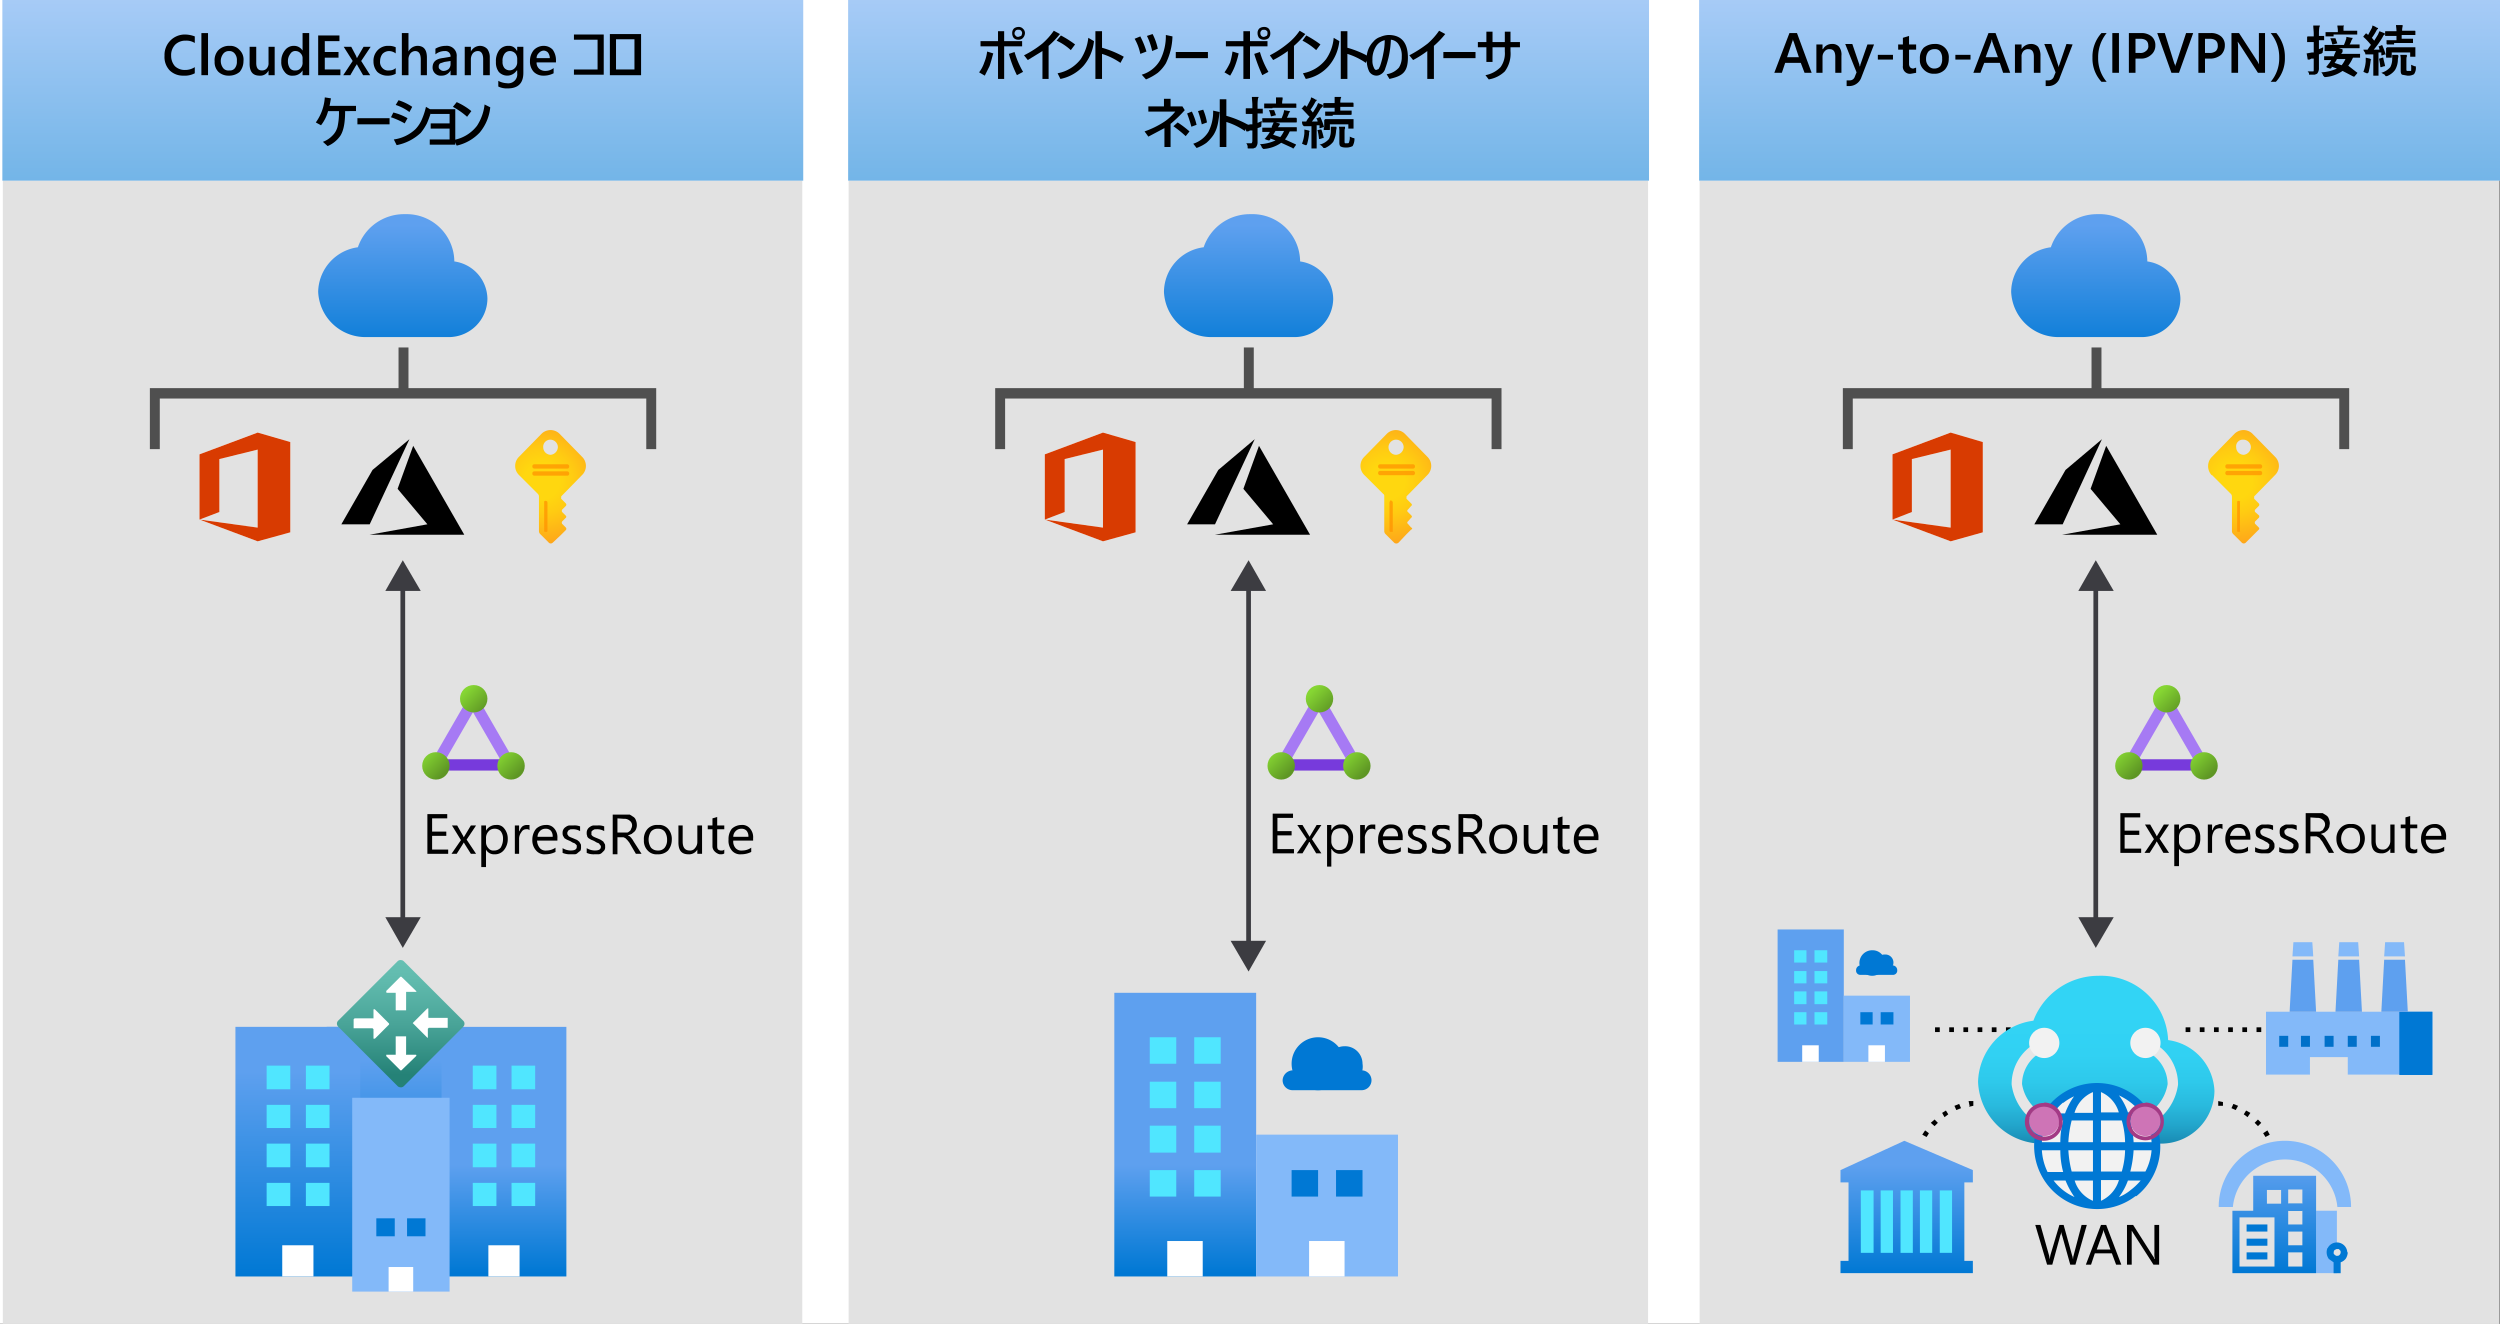 <svg id="Layer_1" data-name="Layer 1" xmlns="http://www.w3.org/2000/svg" xmlns:xlink="http://www.w3.org/1999/xlink" viewBox="0 0 528.8 280"><rect x="0" y="0" width="528.8" height="280" fill="#333333" stroke="none"/><defs><style>.cls-1,.cls-42{fill:#fff;}.cls-2,.cls-21{fill:#3c3c41;}.cls-2{opacity:0.15;}.cls-2,.cls-31,.cls-4,.cls-5,.cls-6{isolation:isolate;}.cls-10,.cls-12,.cls-13,.cls-14,.cls-3,.cls-40,.cls-41,.cls-42,.cls-43,.cls-44,.cls-46,.cls-47,.cls-7{fill-rule:evenodd;}.cls-3{fill:url(#linear-gradient);}.cls-4,.cls-5,.cls-6{opacity:0.55;}.cls-4{fill:url(#linear-gradient-2);}.cls-5{fill:url(#linear-gradient-3);}.cls-6{fill:url(#linear-gradient-4);}.cls-7{fill:#50e6ff;}.cls-41,.cls-8{fill:#83b9f9;}.cls-43,.cls-9{fill:#0078d4;}.cls-10{fill:url(#linear-gradient-5);}.cls-11{fill:#0070c9;}.cls-12{fill:url(#linear-gradient-6);}.cls-13{fill:url(#linear-gradient-7);}.cls-14{fill:url(#linear-gradient-8);}.cls-15{fill:url(#linear-gradient-9);}.cls-16{fill:#f2f2f2;}.cls-17{fill:#e6e6e6;}.cls-18{fill:#ce74b6;}.cls-19{fill:#a33a85;}.cls-20{fill:none;stroke:#3c3c41;stroke-miterlimit:10;}.cls-22{fill:#4f4f4f;}.cls-23{fill:#d83b01;}.cls-24{fill:#a67af4;}.cls-25{fill:#773adc;}.cls-26{fill:url(#linear-gradient-10);}.cls-27{fill:url(#linear-gradient-11);}.cls-28{fill:url(#linear-gradient-12);}.cls-29{fill:url(#linear-gradient-13);}.cls-30{fill:url(#radial-gradient);}.cls-31{fill:#ff9300;opacity:0.75;}.cls-32{fill:url(#linear-gradient-14);}.cls-33{fill:url(#linear-gradient-15);}.cls-34{fill:url(#linear-gradient-16);}.cls-35{fill:url(#linear-gradient-17);}.cls-36{fill:url(#linear-gradient-18);}.cls-37{fill:url(#linear-gradient-19);}.cls-38{fill:url(#linear-gradient-20);}.cls-39{fill:url(#linear-gradient-21);}.cls-40{fill:url(#linear-gradient-22);}.cls-44{fill:url(#linear-gradient-23);}.cls-45{fill:url(#linear-gradient-24);}.cls-46{fill:url(#linear-gradient-25);}.cls-47{fill:url(#linear-gradient-26);}.cls-48{fill:url(#linear-gradient-27);}.cls-49{fill:url(#radial-gradient-2);}.cls-50{fill:url(#radial-gradient-3);}</style><linearGradient id="linear-gradient" x1="403.27" y1="12.66" x2="403.27" y2="40.66" gradientTransform="matrix(1, 0, 0, -1, 0, 282)" gradientUnits="userSpaceOnUse"><stop offset="0" stop-color="#0078d4"/><stop offset="0.82" stop-color="#5ea0ef"/></linearGradient><linearGradient id="linear-gradient-2" x1="85.23" y1="282" x2="85.23" y2="243.79" gradientTransform="matrix(1, 0, 0, -1, 0, 282)" gradientUnits="userSpaceOnUse"><stop offset="0" stop-color="#5ea0ef"/><stop offset="1" stop-color="#0078d4"/></linearGradient><linearGradient id="linear-gradient-3" x1="264.07" x2="264.07" y2="243.79" xlink:href="#linear-gradient-2"/><linearGradient id="linear-gradient-4" x1="444.07" x2="444.07" y2="243.79" xlink:href="#linear-gradient-2"/><linearGradient id="linear-gradient-5" x1="481.06" y1="12.66" x2="481.06" y2="40.66" xlink:href="#linear-gradient"/><linearGradient id="linear-gradient-6" x1="487.12" y1="12.66" x2="487.12" y2="40.66" xlink:href="#linear-gradient"/><linearGradient id="linear-gradient-7" x1="506.49" y1="12.66" x2="506.49" y2="40.66" xlink:href="#linear-gradient"/><linearGradient id="linear-gradient-8" x1="496.8" y1="12.66" x2="496.8" y2="40.66" xlink:href="#linear-gradient"/><linearGradient id="linear-gradient-9" x1="443.38" y1="529.96" x2="443.38" y2="494.44" gradientTransform="translate(0 -288)" gradientUnits="userSpaceOnUse"><stop offset="0" stop-color="#198ab3"/><stop offset="0.11" stop-color="#22a5cb"/><stop offset="0.23" stop-color="#29bade"/><stop offset="0.37" stop-color="#2ec9eb"/><stop offset="0.53" stop-color="#31d1f3"/><stop offset="0.78" stop-color="#32d4f5"/></linearGradient><linearGradient id="linear-gradient-10" x1="95.56" y1="435.82" x2="99.69" y2="439.94" gradientTransform="translate(2.9 -289.7)" gradientUnits="userSpaceOnUse"><stop offset="0" stop-color="#86d633"/><stop offset="1" stop-color="#5e9624"/></linearGradient><linearGradient id="linear-gradient-11" x1="105.67" y1="447.54" x2="109.78" y2="451.67" gradientTransform="translate(0 -288)" xlink:href="#linear-gradient-10"/><linearGradient id="linear-gradient-12" x1="89.72" y1="447.54" x2="93.83" y2="451.65" gradientTransform="translate(0 -288)" xlink:href="#linear-gradient-10"/><linearGradient id="linear-gradient-13" x1="85.22" y1="329.2" x2="85.22" y2="364.97" gradientTransform="translate(0 -288)" gradientUnits="userSpaceOnUse"><stop offset="0.18" stop-color="#5ea0ef"/><stop offset="1" stop-color="#0078d4"/></linearGradient><radialGradient id="radial-gradient" cx="258.16" cy="537.14" r="14.91" gradientTransform="translate(-128.1 -403.1) scale(0.94)" gradientUnits="userSpaceOnUse"><stop offset="0.27" stop-color="#ffd70f"/><stop offset="0.49" stop-color="#ffcb12"/><stop offset="0.88" stop-color="#feac19"/><stop offset="1" stop-color="#fea11b"/></radialGradient><linearGradient id="linear-gradient-14" x1="274.53" y1="435.94" x2="278.65" y2="440.06" xlink:href="#linear-gradient-10"/><linearGradient id="linear-gradient-15" x1="284.51" y1="447.54" x2="288.63" y2="451.67" gradientTransform="translate(0 -288)" xlink:href="#linear-gradient-10"/><linearGradient id="linear-gradient-16" x1="268.56" y1="447.54" x2="272.68" y2="451.65" gradientTransform="translate(0 -288)" xlink:href="#linear-gradient-10"/><linearGradient id="linear-gradient-17" x1="264.1" y1="329.2" x2="264.1" y2="364.97" xlink:href="#linear-gradient-13"/><linearGradient id="linear-gradient-18" x1="453.9" y1="436.07" x2="458.02" y2="440.19" xlink:href="#linear-gradient-10"/><linearGradient id="linear-gradient-19" x1="463.75" y1="447.54" x2="467.87" y2="451.67" gradientTransform="translate(0 -288)" xlink:href="#linear-gradient-10"/><linearGradient id="linear-gradient-20" x1="447.8" y1="447.54" x2="451.91" y2="451.65" gradientTransform="translate(0 -288)" xlink:href="#linear-gradient-10"/><linearGradient id="linear-gradient-21" x1="443.3" y1="329.2" x2="443.3" y2="364.97" xlink:href="#linear-gradient-13"/><linearGradient id="linear-gradient-22" x1="250.68" y1="12.66" x2="250.68" y2="40.66" xlink:href="#linear-gradient"/><linearGradient id="linear-gradient-23" x1="383" y1="12.66" x2="383" y2="40.66" xlink:href="#linear-gradient"/><linearGradient id="linear-gradient-24" x1="82.28" y1="25.28" x2="82.28" y2="64.83" xlink:href="#linear-gradient"/><linearGradient id="linear-gradient-25" x1="63" y1="12" x2="63" y2="64.83" xlink:href="#linear-gradient"/><linearGradient id="linear-gradient-26" x1="106.59" y1="12.66" x2="106.59" y2="40.66" xlink:href="#linear-gradient"/><linearGradient id="linear-gradient-27" x1="84.28" y1="517.42" x2="84.28" y2="492.05" gradientTransform="translate(383.2 -201.6) rotate(45)" gradientUnits="userSpaceOnUse"><stop offset="0" stop-color="#258277"/><stop offset="0.42" stop-color="#49a498"/><stop offset="0.78" stop-color="#60baad"/><stop offset="1" stop-color="#68c2b5"/></linearGradient><radialGradient id="radial-gradient-2" cx="448.41" cy="537.14" r="14.91" xlink:href="#radial-gradient"/><radialGradient id="radial-gradient-3" cx="639.1" cy="537.14" r="14.91" xlink:href="#radial-gradient"/></defs><title>OJ104738166</title><g id="Shapes"><rect class="cls-1" width="528.6" height="280"/><rect class="cls-1" x="359.5" width="169.2" height="280"/><rect class="cls-2" x="359.5" width="169.2" height="280"/><polygon class="cls-3" points="417.3 250.1 417.3 247.5 402.8 241.3 389.3 247.5 389.3 250.1 391 250.1 391 266.7 389.3 266.7 389.3 269.3 391 269.3 415.5 269.3 417.3 269.3 417.3 266.7 415.5 266.7 415.5 250.1 417.3 250.1"/><rect class="cls-1" x="0.6" width="169.1" height="280"/><rect class="cls-2" x="0.6" width="169.1" height="280"/><rect class="cls-1" x="0.5" width="169.4" height="38.21"/><rect class="cls-4" x="0.5" width="169.4" height="38.21"/><rect class="cls-1" x="179.5" width="169.1" height="280"/><rect class="cls-2" x="179.5" width="169.1" height="280"/><rect class="cls-1" x="179.4" width="169.4" height="38.21"/><rect class="cls-5" x="179.4" width="169.4" height="38.21"/><rect class="cls-1" x="359.4" width="169.4" height="38.21"/><rect class="cls-6" x="359.4" width="169.4" height="38.21"/><path class="cls-7" d="M402,265h2.6V251.8H402Z"/><path class="cls-7" d="M397.8,265h2.6V251.8h-2.6Z"/><path class="cls-7" d="M393.6,265h2.7V251.8h-2.7Z"/><path class="cls-7" d="M406.1,265h2.6V251.8h-2.6Z"/><path class="cls-7" d="M410.3,265h2.6V251.8h-2.6Z"/><path class="cls-8" d="M494.3,256.1v8.1a.7.7,0,0,0-.7.7h0a.8.8,0,0,0,.2.5.4.4,0,0,0,.5.2v3.7h-4.4V256.1Z"/><path class="cls-8" d="M483.3,241.3a14,14,0,0,0-14,14h3a11.1,11.1,0,0,1,22.1,0h2.9a14,14,0,0,0-14-14Z"/><path class="cls-9" d="M487,254.6h-3v1.5h3Z"/><path class="cls-9" d="M479.6,259h-4.4v1.5h4.4Z"/><path class="cls-9" d="M479.6,262h-4.4v1.5h4.4Z"/><path class="cls-9" d="M479.6,264.9h-4.4v1.5h4.4Z"/><path class="cls-10" d="M476.6,248.7v7.4h-4.4v13.2h17.7V248.7Zm4.5,19.2h-7.4V257.5h7.4Zm1.4-13.3h-3v-2.9h3Zm4.5,13.3h-3v-3h3Zm0-4.5h-3v-2.9h3Zm0-4.4h-3v-2.9h3Zm0-4.4h-3v-3h3Z"/><path class="cls-9" d="M496.5,264.9a2.2,2.2,0,0,0-4.1-1,.1.1,0,0,1-.1.1,2.4,2.4,0,0,0,.3,2.3l1,.7v2.3h1.5V267a2.3,2.3,0,0,0,1.1-.8,2.8,2.8,0,0,0,.4-1.3Zm-2.2.8-.4-.2-.3-.3v-.4c.1-.2.1-.3.2-.4l.4-.2h.5l.3.3a.6.6,0,0,1,.1.4.8.8,0,0,1-.2.5c-.2.2-.4.3-.6.2Z"/><polygon class="cls-8" points="479.3 214 479.3 227.3 488.6 227.3 488.6 223.6 496.6 223.6 496.6 227.3 514.5 227.3 514.5 214 479.3 214"/><polygon class="cls-8" points="499 202.3 498.8 199.3 494.8 199.3 494.6 202.3 499 202.3"/><polygon class="cls-8" points="489.3 202.3 489.1 199.3 485.1 199.3 484.9 202.3 489.3 202.3"/><polygon class="cls-8" points="508.7 202.3 508.5 199.3 504.5 199.3 504.3 202.3 508.7 202.3"/><rect class="cls-9" x="507.5" y="214" width="7" height="13.38"/><rect class="cls-11" x="486.7" y="219.1" width="1.9" height="2.32"/><rect class="cls-11" x="482.1" y="219.1" width="1.9" height="2.32"/><rect class="cls-11" x="491.7" y="219.1" width="1.9" height="2.32"/><rect class="cls-11" x="496.6" y="219.1" width="1.9" height="2.32"/><rect class="cls-11" x="501.5" y="219.1" width="1.9" height="2.32"/><polygon class="cls-12" points="484.9 203 484.3 214 489.9 214 489.3 203 484.9 203"/><polygon class="cls-13" points="504.3 203 503.7 214 509.3 214 508.7 203 504.3 203"/><polygon class="cls-14" points="494.6 203 494 214 499.6 214 499 203 494.6 203"/><path d="M478.3,218.3h-1v-1h1Zm-3,0h-1v-1h1Zm-3,0h-1v-1h1Zm-3,0h-1v-1h1Zm-3,0h-1v-1h1Zm-3,0h-1v-1h1Z"/><path d="M425.3,218.3h-1v-1h1Zm-3,0h-1v-1h1Zm-3,0h-1v-1h1Zm-3,0h-1v-1h1Zm-3,0h-1v-1h1Zm-3,0h-1v-1h1Z"/><path d="M407.5,240.5l-.9-.5.6-.9.8.6A5.6,5.6,0,0,1,407.5,240.5Zm1.7-2.3-.8-.7.8-.7.7.7Zm2.1-1.9-.5-.9.8-.5.5.8-.8.6Zm2.5-1.5-.4-.9,1-.4.4.9-1,.4Zm2.8-.9-.2-1h1v1l-.9.2Z"/><path d="M479.2,240.5l-.5-.8.9-.6.5.9Zm-1.6-2.3-.7-.7.7-.7.7.7Zm-2.2-1.9-.8-.6.5-.8.9.5Zm-2.5-1.5-.9-.4.4-.9,1,.4Zm-2.7-.9h-1v-1l1,.2Z"/><path class="cls-15" d="M468.4,230.8a11.3,11.3,0,0,0-9.8-10.8,14.2,14.2,0,0,0-14.7-13.6,14.7,14.7,0,0,0-13.8,9.5,13.4,13.4,0,0,0-11.7,12.9,13.6,13.6,0,0,0,14.1,13.1h24.7A11.3,11.3,0,0,0,468.4,230.8Z"/><circle class="cls-16" cx="443.4" cy="242.4" r="13"/><path class="cls-9" d="M454.2,234.4a13.3,13.3,0,0,0-18.7-2.6h0A13.3,13.3,0,1,0,451.7,253h.2A13.4,13.4,0,0,0,454.2,234.4Zm-22.3,7.2a10.6,10.6,0,0,1,1.3-4.6h3.2a17.6,17.6,0,0,0-.6,4.6Zm6.3-4.6h4.5v4.6h-5.2a23.2,23.2,0,0,1,.7-4.6Zm6.2,0h4.4a17.7,17.7,0,0,1,.7,4.6h-5.1Zm-1.7,6.3v4.5h-4.5a23.4,23.4,0,0,1-.7-4.5Zm1.7,0h5.1a17.6,17.6,0,0,1-.7,4.5h-4.4Zm6.9,0h3.8a11.7,11.7,0,0,1-1.3,4.5h-3.2a23.4,23.4,0,0,0,.7-4.5Zm0-1.7a23.2,23.2,0,0,0-.7-4.6h3.3a12.1,12.1,0,0,1,1.2,4.6Zm1.5-6.3h-2.7a12.4,12.4,0,0,0-1.9-3.6,12.5,12.5,0,0,1,4.6,3.6Zm-4.6,0h-3.8V231a6.7,6.7,0,0,1,3.8,4.4Zm-5.5-4.3v4.4h-3.9A6.8,6.8,0,0,1,442.7,231Zm-6.3,2.3h0a10.9,10.9,0,0,1,2.3-1.4,15.5,15.5,0,0,0-1.9,3.6h-2.5a11.5,11.5,0,0,1,2.1-2.3Zm-4.5,10h3.9a17.6,17.6,0,0,0,.6,4.6h-3.3a12.1,12.1,0,0,1-1.2-4.6Zm2.4,6.4h2.6a17,17,0,0,0,1.9,3.5,11.3,11.3,0,0,1-4.5-3.6Zm4.5,0h3.9V254a6.8,6.8,0,0,1-3.9-4.4Zm5.6,4.3v-4.4h3.8a7,7,0,0,1-3.8,4.4Zm6.3-2.3h0a9.2,9.2,0,0,1-2.5,1.5,13.3,13.3,0,0,0,1.9-3.5h2.7a13.4,13.4,0,0,1-2.1,2Z"/><path class="cls-17" d="M431.8,238.1a11.4,11.4,0,0,1-6.3-8.7A9.9,9.9,0,0,1,430,221l1.6-1.3,1.4,1.8-1.7,1.3a7.8,7.8,0,0,0-3.6,6.5,9,9,0,0,0,5.3,6.8Z"/><circle class="cls-18" cx="432.4" cy="237.1" r="3.2"/><path class="cls-19" d="M432.4,234.1a3.1,3.1,0,0,1,3.1,3.1,3,3,0,0,1-3.1,3.2,3.1,3.1,0,0,1-3.2-3.1V237a3.1,3.1,0,0,1,3.2-2.9m0-.8a4,4,0,1,0,3.9,3.9h0V237a4,4,0,0,0-3.9-3.8Z"/><circle class="cls-16" cx="432.4" cy="220.6" r="3.2"/><path class="cls-17" d="M454.4,238.1l-1.1-2a9.1,9.1,0,0,0,5.2-6.8,7.8,7.8,0,0,0-3.7-6.5l-1.7-1.3,1.4-1.8,1.7,1.3a10,10,0,0,1,4.5,8.4A11.3,11.3,0,0,1,454.4,238.1Z"/><circle class="cls-18" cx="453.8" cy="237.1" r="3.2"/><path class="cls-19" d="M453.8,234.1a3.2,3.2,0,0,1,3.2,3.2,3.3,3.3,0,0,1-3.2,3.1,3.2,3.2,0,0,1-3.2-3.2V237a3.1,3.1,0,0,1,3.2-2.9m0-.8a3.9,3.9,0,0,0-4,3.9,4,4,0,0,0,3.9,4,3.9,3.9,0,0,0,4-3.9V237a4,4,0,0,0-3.9-3.8Z"/><circle class="cls-16" cx="453.8" cy="220.6" r="3.2"/><line class="cls-20" x1="85.2" y1="123.9" x2="85.2" y2="195.1"/><polygon class="cls-21" points="81.5 125 85.2 118.5 89 125 81.5 125"/><polygon class="cls-21" points="81.5 194 85.2 200.5 89 194 81.5 194"/><path class="cls-22" d="M86.4,82.1V73.5H84.3v8.6H31.7V95h2.1V84.3H136.7V95h2.1V82.1Z"/><polygon class="cls-1" points="54.5 91.5 42.2 96.1 42.2 96.1 42.2 109.9 46.4 108.3 46.4 97.1 54.5 95.1 54.5 111.6 42.2 109.9 54.5 114.5 54.5 114.5 61.4 112.6 61.4 112.6 61.4 112.6 61.4 112.6 61.4 112.6 61.4 93.5 54.5 91.5"/><polygon class="cls-23" points="61.4 93.5 61.4 112.6 54.5 114.5 42.2 109.9 54.5 111.6 54.5 95.1 46.4 97.1 46.4 108.3 42.2 109.9 42.2 96.1 54.5 91.5 61.4 93.5"/><polygon points="78.2 113.1 98.2 113.1 87.4 94.3 84.1 103.4 90.4 110.9 78.2 113.1"/><polygon points="86.6 92.9 78.8 99.4 72.2 110.9 78.2 110.9 78.2 110.9 86.6 92.9"/><rect class="cls-24" x="90.5" y="153.7" width="11.5" height="2.39" transform="translate(-86 160.7) rotate(-60)"/><rect class="cls-24" x="102.8" y="149.3" width="2.4" height="11.49" transform="translate(-63.6 72.8) rotate(-30)"/><rect class="cls-25" x="94.3" y="160.6" width="11.5" height="2.39"/><circle class="cls-26" cx="100.2" cy="147.8" r="2.9"/><circle class="cls-27" cx="108.1" cy="162" r="2.9"/><circle class="cls-28" cx="92.2" cy="162" r="2.9"/><path class="cls-29" d="M103.1,63.2a8.1,8.1,0,0,0-7-7.9,10.1,10.1,0,0,0-10.4-10,10.3,10.3,0,0,0-10,7,9.7,9.7,0,0,0-8.4,9.4,10,10,0,0,0,10.1,9.6H95.1A8.2,8.2,0,0,0,103.1,63.2Z"/><path id="bbd54d76-e899-4d26-8609-8a0e8ded9211" class="cls-30" d="M123.1,100.5a2.7,2.7,0,0,0,0-3.9h0l-4.7-4.8a2.7,2.7,0,0,0-3.9,0h0l-4.7,4.8a2.7,2.7,0,0,0,0,3.9h0l4,4a.8.8,0,0,1,.2.5v7.3a.9.9,0,0,0,.3.7l1.8,1.8a.6.6,0,0,0,.8,0h0l1.8-1.7h0l1-1a.4.4,0,0,0,0-.5h0l-.8-.8a.5.5,0,0,1,0-.5h0l.8-.8a.3.3,0,0,0,0-.4h0l-.8-.8a.5.5,0,0,1,0-.5h0l.8-.8a.4.4,0,0,0,0-.5h0l-1-1V105ZM116.4,93a1.6,1.6,0,0,1,1.6,1.6,1.7,1.7,0,0,1-1.5,1.6,1.6,1.6,0,0,1-1.6-1.6h0a1.5,1.5,0,0,1,1.5-1.6Z"/><path id="b5ac53e1-f5f5-4d33-8596-5914266bdddb" class="cls-31" d="M115.2,112.5h.5a.3.3,0,0,0,.1-.2v-6c0-.2-.1-.3-.2-.3h0c-.2-.1-.4-.1-.5.1v6.2C115.1,112.4,115.1,112.4,115.2,112.5Z"/><rect id="a910bf31-c926-4a28-ae73-c28c8b4a8847" class="cls-31" x="112.6" y="98.2" width="7.8" height="0.92" rx="0.4"/><rect id="a644da9e-84f7-4645-963a-2de150154184" class="cls-31" x="112.6" y="99.7" width="7.8" height="0.92" rx="0.4"/><line class="cls-20" x1="264.1" y1="123.9" x2="264.1" y2="200.1"/><polygon class="cls-21" points="260.3 125 264.1 118.5 267.8 125 260.3 125"/><polygon class="cls-21" points="260.3 199 264.1 205.5 267.8 199 260.3 199"/><path class="cls-22" d="M265.2,82.1V73.5h-2.1v8.6H210.5V95h2.1V84.3H315.5V95h2.1V82.1Z"/><polygon class="cls-1" points="233.3 91.5 221 96.1 221 96.1 221 109.9 225.2 108.3 225.2 97.1 233.3 95.1 233.3 111.6 221 109.9 233.3 114.5 233.3 114.5 240.2 112.6 240.2 112.6 240.2 112.6 240.2 112.6 240.2 112.6 240.2 93.5 233.3 91.5"/><polygon class="cls-23" points="240.2 93.5 240.2 112.6 233.3 114.5 221 109.9 233.3 111.6 233.3 95.1 225.2 97.1 225.2 108.3 221 109.9 221 96.1 233.3 91.5 240.2 93.5"/><polygon points="257 113.1 277.1 113.1 266.3 94.3 263 103.4 269.3 110.9 257 113.1"/><polygon points="265.4 92.9 257.7 99.4 251.1 110.9 257 110.9 257 110.9 265.4 92.9"/><rect class="cls-24" x="269.3" y="153.7" width="11.5" height="2.39" transform="translate(3.4 315.6) rotate(-60)"/><rect class="cls-24" x="281.7" y="149.3" width="2.4" height="11.49" transform="translate(-39.6 162.2) rotate(-30)"/><rect class="cls-25" x="273.1" y="160.6" width="11.5" height="2.39"/><circle class="cls-32" cx="279.1" cy="147.8" r="2.9"/><circle class="cls-33" cx="287" cy="162" r="2.9"/><circle class="cls-34" cx="271" cy="162" r="2.9"/><path class="cls-35" d="M282,63.2a8.1,8.1,0,0,0-7-7.9,10.1,10.1,0,0,0-10.5-10,10.3,10.3,0,0,0-9.9,7,9.6,9.6,0,0,0-8.4,9.4,10,10,0,0,0,10.1,9.6H274A8.2,8.2,0,0,0,282,63.2Z"/><line class="cls-20" x1="443.3" y1="123.9" x2="443.3" y2="195.1"/><polygon class="cls-21" points="439.6 125 443.3 118.5 447.1 125 439.6 125"/><polygon class="cls-21" points="439.6 194 443.3 200.5 447.1 194 439.6 194"/><path class="cls-22" d="M444.5,82.1V73.5h-2.1v8.6H389.8V95h2.1V84.3H494.8V95h2.1V82.1Z"/><polygon class="cls-1" points="412.6 91.5 400.3 96.1 400.3 96.1 400.3 109.9 404.4 108.3 404.4 97.1 412.6 95.1 412.6 111.6 400.3 109.9 412.6 114.5 412.6 114.5 419.4 112.6 419.4 112.6 419.4 112.6 419.4 112.6 419.4 112.6 419.4 93.5 412.6 91.5"/><polygon class="cls-23" points="419.4 93.5 419.4 112.6 412.6 114.5 400.3 109.9 412.6 111.6 412.6 95.1 404.4 97.1 404.4 108.3 400.3 109.9 400.3 96.1 412.6 91.5 419.4 93.5"/><polygon points="436.2 113.1 456.3 113.1 445.5 94.3 442.2 103.4 448.5 110.9 436.2 113.1"/><polygon points="444.6 92.9 436.9 99.4 430.3 110.9 436.3 110.9 436.3 110.9 444.6 92.9"/><rect class="cls-24" x="448.5" y="153.7" width="11.5" height="2.39" transform="translate(93 470.9) rotate(-60)"/><rect class="cls-24" x="460.9" y="149.3" width="2.4" height="11.49" transform="translate(-15.6 251.8) rotate(-30)"/><rect class="cls-25" x="452.4" y="160.6" width="11.5" height="2.39"/><circle class="cls-36" cx="458.3" cy="147.8" r="2.9"/><circle class="cls-37" cx="466.2" cy="162" r="2.9"/><circle class="cls-38" cx="450.3" cy="162" r="2.9"/><path class="cls-39" d="M461.2,63.2a8.1,8.1,0,0,0-7-7.9,10.1,10.1,0,0,0-10.5-10,10.3,10.3,0,0,0-9.9,7,9.6,9.6,0,0,0-8.4,9.4,10,10,0,0,0,10.1,9.6h17.7A8.2,8.2,0,0,0,461.2,63.2Z"/><path class="cls-40" d="M235.7,270h30V210h-30Z"/><path class="cls-41" d="M265.7,270h30V240h-30Z"/><path class="cls-7" d="M243.2,225h5.6v-5.6h-5.6Z"/><path class="cls-7" d="M252.6,225h5.6v-5.6h-5.6Z"/><path class="cls-7" d="M243.2,234.4h5.6v-5.6h-5.6Z"/><path class="cls-7" d="M252.6,234.4h5.6v-5.6h-5.6Z"/><path class="cls-7" d="M243.2,243.8h5.6v-5.7h-5.6Z"/><path class="cls-7" d="M252.6,243.8h5.6v-5.7h-5.6Z"/><path class="cls-7" d="M243.2,253.1h5.6v-5.6h-5.6Z"/><path class="cls-7" d="M252.6,253.1h5.6v-5.6h-5.6Z"/><path class="cls-42" d="M246.9,270h7.5v-7.5h-7.5Z"/><path class="cls-43" d="M273.2,253.1h5.6v-5.6h-5.6Z"/><path class="cls-43" d="M282.6,253.1h5.6v-5.6h-5.6Z"/><path class="cls-42" d="M276.9,270h7.5v-7.5h-7.5Z"/><path class="cls-43" d="M284.4,225a5.6,5.6,0,1,1-5.6-5.6h0A5.6,5.6,0,0,1,284.4,225Z"/><path class="cls-43" d="M288,230.6H273.4a2.1,2.1,0,0,1-2.1-2.1,2.2,2.2,0,0,1,2.1-2.1H288a2.1,2.1,0,0,1,2.1,2.1A2.1,2.1,0,0,1,288,230.6Z"/><path class="cls-43" d="M288.2,225a3.8,3.8,0,1,1-7.5,0,3.7,3.7,0,0,1,3.7-3.7h0A3.7,3.7,0,0,1,288.2,225Z"/><path class="cls-44" d="M376,224.6h14v-28H376Z"/><path class="cls-41" d="M390,224.6h14v-14H390Z"/><path class="cls-7" d="M379.5,203.6h2.6V201h-2.6Z"/><path class="cls-7" d="M383.8,203.6h2.7V201h-2.7Z"/><path class="cls-7" d="M379.5,208h2.6v-2.6h-2.6Z"/><path class="cls-7" d="M383.8,208h2.7v-2.6h-2.7Z"/><path class="cls-7" d="M379.5,212.4h2.6v-2.7h-2.6Z"/><path class="cls-7" d="M383.8,212.4h2.7v-2.7h-2.7Z"/><path class="cls-7" d="M379.5,216.7h2.6v-2.6h-2.6Z"/><path class="cls-7" d="M383.8,216.7h2.7v-2.6h-2.7Z"/><path class="cls-42" d="M381.2,224.6h3.5v-3.5h-3.5Z"/><path class="cls-43" d="M393.5,216.7h2.6v-2.6h-2.6Z"/><path class="cls-43" d="M397.8,216.7h2.7v-2.6h-2.7Z"/><path class="cls-42" d="M395.2,224.6h3.5v-3.5h-3.5Z"/><path class="cls-43" d="M398.7,203.6a2.7,2.7,0,1,1-2.6-2.6,2.6,2.6,0,0,1,2.6,2.6Z"/><path class="cls-43" d="M400.3,206.2h-6.7a.9.9,0,0,1-1-1,1,1,0,0,1,1-1h6.7a1,1,0,0,1,1,1A.9.9,0,0,1,400.3,206.2Z"/><path class="cls-43" d="M400.5,203.6a1.8,1.8,0,0,1-1.8,1.8,1.7,1.7,0,0,1-1.7-1.8,1.6,1.6,0,0,1,1.7-1.7A1.7,1.7,0,0,1,400.5,203.6Z"/><rect class="cls-45" x="69.1" y="217.2" width="26.4" height="39.55"/><path class="cls-46" d="M49.8,270H76.2V217.2H49.8Z"/><path class="cls-7" d="M56.4,230.4h5v-5h-5Z"/><path class="cls-7" d="M64.7,230.4h5v-5h-5Z"/><path class="cls-7" d="M56.4,238.6h5v-4.9h-5Z"/><path class="cls-7" d="M64.7,238.6h5v-4.9h-5Z"/><path class="cls-7" d="M56.4,246.9h5v-5h-5Z"/><path class="cls-7" d="M64.7,246.9h5v-5h-5Z"/><path class="cls-7" d="M56.4,255.1h5v-4.9h-5Z"/><path class="cls-7" d="M64.7,255.1h5v-4.9h-5Z"/><path class="cls-42" d="M59.7,270h6.6v-6.6H59.7Z"/><path class="cls-47" d="M93.4,270h26.4V217.2H93.4Z"/><path class="cls-7" d="M100,230.4h5v-5h-5Z"/><path class="cls-7" d="M108.2,230.4h5v-5h-5Z"/><path class="cls-7" d="M100,238.6h5v-4.9h-5Z"/><path class="cls-7" d="M108.2,238.6h5v-4.9h-5Z"/><path class="cls-7" d="M100,246.9h5v-5h-5Z"/><path class="cls-7" d="M108.2,246.9h5v-5h-5Z"/><path class="cls-7" d="M100,255.1h5v-4.9h-5Z"/><path class="cls-7" d="M108.2,255.1h5v-4.9h-5Z"/><path class="cls-42" d="M103.3,270h6.6v-6.6h-6.6Z"/><path class="cls-41" d="M74.5,273.2H95.1v-41H74.5Z"/><path class="cls-43" d="M79.6,261.5h3.9v-3.8H79.6Z"/><path class="cls-43" d="M86.1,261.5H90v-3.8H86.1Z"/><path class="cls-42" d="M82.2,273.2h5.2V268H82.2Z"/><rect class="cls-48" x="75" y="206.7" width="19.6" height="19.62" rx="0.9" transform="translate(-128.3 123.4) rotate(-45)"/><path class="cls-1" d="M81.7,209.6l3-3h.2l3.1,3c.1.1.1.2,0,.2H85.9v3.9h-2c-.1.1-.2,0-.2-.1h0V210H81.8c-.1-.1-.1-.1-.1-.2ZM88,223.4l-3.1,3h-.2l-3-3v-.3h2v-3.9h2.2V223c0,.1,0,.2.1.1h2A.2.2,0,0,1,88,223.4Zm-9-4v-1.7l-.2-.2h-4v-1.9l.2-.2h3.9c0,.1.1,0,.1-.1v-1.8h.1c.1-.1.1,0,.2,0l3,3v.2h0l-3,3H79Zm11.6-6v1.8c0,.1.1.1.2.1h3.9v2.1h-4l-.2.2v1.9h-.1l-3-3c-.1,0-.1-.1,0-.2h0l3-3h.2Z"/></g><path d="M94.8,180.6H90.4v-8.4h4.2v.9H91.4v2.8h3v.9h-3v2.9h3.4Z"/><path d="M100.7,174.6l-2,3,2,3H99.6l-1.2-1.9-.3-.5h0l-.3.5-1.2,1.9H95.5l2-2.9-1.9-3.1h1.1l1.2,2.1c.1.1.1.3.2.4h0l1.5-2.5Z"/><path d="M102.8,179.7h0v3.7h-1v-8.8h1v1.1h0a2.4,2.4,0,0,1,2.1-1.2,1.9,1.9,0,0,1,1.8.8,3.3,3.3,0,0,1,.7,2.1,3.6,3.6,0,0,1-.8,2.4,2.4,2.4,0,0,1-2,.9A1.9,1.9,0,0,1,102.8,179.7Zm0-2.4v.9a1.8,1.8,0,0,0,.5,1.2,1.3,1.3,0,0,0,1.2.5,1.8,1.8,0,0,0,1.4-.6,3.6,3.6,0,0,0,.5-1.9,2.5,2.5,0,0,0-.5-1.6,1.7,1.7,0,0,0-1.3-.5,1.6,1.6,0,0,0-1.3.6A2,2,0,0,0,102.8,177.3Z"/><path d="M112,175.6a.8.8,0,0,0-.7-.2,1.1,1.1,0,0,0-1,.6,2.3,2.3,0,0,0-.5,1.5v3.1h-.9v-6h.9v1.2h.1a2.1,2.1,0,0,1,.6-1,1.6,1.6,0,0,1,.9-.3h.6Z"/><path d="M117.9,177.8h-4.3a2.6,2.6,0,0,0,.6,1.6,1.6,1.6,0,0,0,1.4.5,3.3,3.3,0,0,0,1.9-.6v.9a4.6,4.6,0,0,1-2.1.5,2.3,2.3,0,0,1-2-.8,3.2,3.2,0,0,1-.8-2.3,3.6,3.6,0,0,1,.8-2.3,3,3,0,0,1,2-.8,2.1,2.1,0,0,1,1.8.7,2.8,2.8,0,0,1,.7,2.1Zm-1-.8a1.8,1.8,0,0,0-.4-1.3,1.4,1.4,0,0,0-1.1-.4,1.5,1.5,0,0,0-1.2.5,1.7,1.7,0,0,0-.5,1.2Z"/><path d="M119,180.4v-1a3.4,3.4,0,0,0,1.7.5c.8,0,1.3-.2,1.3-.8s-.1-.3-.1-.4l-.3-.3-.5-.2-.5-.3-.7-.3-.5-.3-.3-.5a1.3,1.3,0,0,1-.1-.6,1.4,1.4,0,0,1,.7-1.3,1.5,1.5,0,0,1,.7-.3h.9a3.2,3.2,0,0,1,1.4.2v1a2.9,2.9,0,0,0-1.6-.4h-.4l-.4.2c-.1.1-.2.2-.2.3a.4.4,0,0,0-.1.3c0,.2,0,.3.1.4l.2.3.4.2.5.2.7.3c.3.1.4.3.6.4l.3.5c.1.1.1.4.1.6a2.2,2.2,0,0,1-.1.8l-.6.5a.9.9,0,0,1-.7.3h-.9A3.8,3.8,0,0,1,119,180.4Z"/><path d="M124.1,180.4v-1a3.4,3.4,0,0,0,1.7.5c.8,0,1.3-.2,1.3-.8a.5.5,0,0,0-.2-.4l-.2-.3-.5-.2-.5-.3-.7-.3-.5-.3c-.2-.2-.3-.3-.3-.5a1.3,1.3,0,0,1-.1-.6,1.4,1.4,0,0,1,.7-1.3,1.5,1.5,0,0,1,.7-.3h.9a3.2,3.2,0,0,1,1.4.2v1a2.9,2.9,0,0,0-1.6-.4h-.4l-.4.2-.3.3v.7l.3.3.4.2.5.2.7.3.6.4.3.5c.1.1.1.4.1.6a1.2,1.2,0,0,1-.2.8l-.5.5a1.1,1.1,0,0,1-.7.3h-.9A3.5,3.5,0,0,1,124.1,180.4Z"/><path d="M135.7,180.6h-1.2l-1.4-2.4-.4-.5-.4-.4-.4-.2h-1.3v3.6h-1v-8.4h3.6l.8.5a1.3,1.3,0,0,1,.5.7,2.4,2.4,0,0,1,.2.9,1.9,1.9,0,0,1-.1.8,1.6,1.6,0,0,1-.4.7l-.6.5-.8.3h0l.4.2.3.3.3.4.3.5Zm-5.1-7.5v3h2c.3,0,.4-.2.6-.3a.9.9,0,0,0,.3-.5,1.4,1.4,0,0,0,.2-.7,1.2,1.2,0,0,0-.5-1,1.6,1.6,0,0,0-1.2-.4Z"/><path d="M139.1,180.7a2.5,2.5,0,0,1-2.1-.8,2.9,2.9,0,0,1-.8-2.2,3.2,3.2,0,0,1,.8-2.4,2.7,2.7,0,0,1,2.2-.8,2.5,2.5,0,0,1,2.1.8,3.2,3.2,0,0,1,.8,2.3,3.6,3.6,0,0,1-.8,2.3A2.9,2.9,0,0,1,139.1,180.7Zm.1-5.4a1.8,1.8,0,0,0-1.5.6,3.1,3.1,0,0,0,0,3.4,1.9,1.9,0,0,0,1.5.6,1.7,1.7,0,0,0,1.4-.6,2.6,2.6,0,0,0,.5-1.7,2.9,2.9,0,0,0-.5-1.7A1.7,1.7,0,0,0,139.2,175.3Z"/><path d="M148.5,180.6h-1v-.9h0a2,2,0,0,1-1.9,1c-1.4,0-2.1-.8-2.1-2.5v-3.6h.9V178c0,1.3.5,1.9,1.5,1.9a1.2,1.2,0,0,0,1.1-.5,1.9,1.9,0,0,0,.5-1.3v-3.5h1Z"/><path d="M153.2,180.5c-.2.2-.5.2-.9.2s-1.6-.6-1.6-1.7v-3.6h-1v-.8h1v-1.5l1-.3v1.8h1.5v.8h-1.5v3.4c0,.4,0,.7.2.9a1,1,0,0,0,.7.2.7.7,0,0,0,.6-.2Z"/><path d="M159.3,177.8h-4.2a2.1,2.1,0,0,0,.5,1.6,1.6,1.6,0,0,0,1.4.5,3.3,3.3,0,0,0,1.9-.6v.9a4.6,4.6,0,0,1-2.1.5,2.3,2.3,0,0,1-2-.8,3.2,3.2,0,0,1-.7-2.3,3.5,3.5,0,0,1,.7-2.3,3,3,0,0,1,2-.8,2.1,2.1,0,0,1,1.8.7,2.8,2.8,0,0,1,.7,2.1Zm-1-.8a1.8,1.8,0,0,0-.4-1.3,1.4,1.4,0,0,0-1.1-.4,1.6,1.6,0,0,0-1.2.5,1.7,1.7,0,0,0-.5,1.2Z"/><path d="M273.7,180.5h-4.5v-8.4h4.3v.9h-3.3v2.8h3v.9h-3v2.9h3.5Z"/><path d="M279.5,174.5l-2,3,2,3h-1.1l-1.2-2-.2-.4h-.1l-.2.4-1.2,2h-1.2l2.1-3-2-3h1.1l1.2,2,.3.5h0l1.5-2.5Z"/><path d="M281.7,179.6h-.1v3.7h-.9v-8.8h.9v1h.1a2,2,0,0,1,2-1.1,1.9,1.9,0,0,1,1.8.8,2.8,2.8,0,0,1,.7,2.1,4.3,4.3,0,0,1-.7,2.4,2.5,2.5,0,0,1-2,.9A1.9,1.9,0,0,1,281.7,179.6Zm-.1-2.4v.8a1.9,1.9,0,0,0,.5,1.3,1.3,1.3,0,0,0,1.2.5,1.7,1.7,0,0,0,1.4-.6,3.6,3.6,0,0,0,.5-1.9,2.1,2.1,0,0,0-.5-1.6,1.3,1.3,0,0,0-1.2-.5,2.2,2.2,0,0,0-1.4.5A2.5,2.5,0,0,0,281.6,177.2Z"/><path d="M290.9,175.5a1.1,1.1,0,0,0-.8-.2,1.2,1.2,0,0,0-1,.6,2.2,2.2,0,0,0-.4,1.5v3.1h-1v-6h1v1.2h0a3.3,3.3,0,0,1,.6-1,1.7,1.7,0,0,1,1-.3h.6Z"/><path d="M296.7,177.7h-4.2a2.5,2.5,0,0,0,.5,1.6,2.2,2.2,0,0,0,1.4.5,3.3,3.3,0,0,0,1.9-.6v.9a4.1,4.1,0,0,1-2.1.5,2.4,2.4,0,0,1-2-.8,3.2,3.2,0,0,1-.7-2.3,3.6,3.6,0,0,1,.8-2.3,2.4,2.4,0,0,1,2-.8,2.4,2.4,0,0,1,1.8.7,3.3,3.3,0,0,1,.6,2.1Zm-1-.8a1.8,1.8,0,0,0-.4-1.3,1.2,1.2,0,0,0-1.1-.4,1.5,1.5,0,0,0-1.1.4,3.1,3.1,0,0,0-.6,1.3Z"/><path d="M297.8,180.3v-1.1a2.7,2.7,0,0,0,1.7.6c.9,0,1.3-.3,1.3-.8s0-.3-.1-.4l-.3-.3-.4-.3-.6-.2-.7-.3-.5-.4-.3-.4c0-.2-.1-.4-.1-.6a2.4,2.4,0,0,1,.2-.8l.5-.5a1.1,1.1,0,0,1,.8-.3h.8a3.2,3.2,0,0,1,1.4.2v1a2.4,2.4,0,0,0-1.5-.4h-.5l-.4.2-.2.3a.4.4,0,0,0-.1.3c0,.2,0,.3.1.4l.2.3.4.2.6.2.7.3.5.4a1,1,0,0,1,.4.5,3.5,3.5,0,0,1,.1.6,2.4,2.4,0,0,1-.2.8l-.5.5c-.3.1-.5.3-.8.3h-.9A4.1,4.1,0,0,1,297.8,180.3Z"/><path d="M302.9,180.3v-1.1a2.7,2.7,0,0,0,1.7.6c.9,0,1.3-.3,1.3-.8s0-.3-.1-.4l-.3-.3-.4-.3-.6-.2-.7-.3-.5-.4-.3-.4a1.3,1.3,0,0,1-.1-.6,2.4,2.4,0,0,1,.2-.8,1.2,1.2,0,0,1,.5-.5,1.1,1.1,0,0,1,.8-.3h.8a3.2,3.2,0,0,1,1.4.2v1a2.4,2.4,0,0,0-1.5-.4h-.5l-.4.2-.2.3a.4.4,0,0,0-.1.3c0,.2,0,.3.1.4l.2.3.4.2.6.2.7.3.5.4a1,1,0,0,1,.4.5,3.5,3.5,0,0,1,.1.6,2.4,2.4,0,0,1-.2.8,1.2,1.2,0,0,1-.5.5c-.3.1-.5.3-.8.3h-.9A4.1,4.1,0,0,1,302.9,180.3Z"/><path d="M314.5,180.5h-1.2l-1.4-2.4-.3-.5-.4-.4-.4-.2h-1.3v3.6h-1v-8.4H312l.8.4.6.7a3.4,3.4,0,0,1,.1,1,1.9,1.9,0,0,1-.1.8,1.6,1.6,0,0,1-.4.7l-.5.5-.8.3h0l.4.2.2.3.3.4.3.5Zm-5-7.5v3h2l.5-.3a1,1,0,0,0,.4-.5,1.5,1.5,0,0,0,.1-.7,1.2,1.2,0,0,0-.4-1,1.7,1.7,0,0,0-1.3-.4Z"/><path d="M317.9,180.6a2.5,2.5,0,0,1-2.1-.8,3.3,3.3,0,0,1-.8-2.2,3.6,3.6,0,0,1,.8-2.4,3,3,0,0,1,2.3-.8,2.5,2.5,0,0,1,2.1.8,3.2,3.2,0,0,1,.7,2.3,3.6,3.6,0,0,1-.8,2.3A3.1,3.1,0,0,1,317.9,180.6Zm.1-5.4a2,2,0,0,0-1.5.6,3.1,3.1,0,0,0,0,3.4,2,2,0,0,0,1.5.6,1.7,1.7,0,0,0,1.4-.6,3.1,3.1,0,0,0,0-3.4A1.7,1.7,0,0,0,318,175.2Z"/><path d="M327.3,180.5h-1v-1h0a1.8,1.8,0,0,1-1.8,1.1c-1.5,0-2.2-.8-2.2-2.5v-3.6h1v3.4c0,1.3.5,1.9,1.4,1.9a1.3,1.3,0,0,0,1.2-.5,2,2,0,0,0,.4-1.4v-3.4h1Z"/><path d="M332,180.4c-.2.2-.5.2-.9.2a1.5,1.5,0,0,1-1.6-1.7v-3.6h-1v-.8h1V173l1-.3v1.8H332v.8h-1.5v3.4a2,2,0,0,0,.2.9l.7.2.6-.2Z"/><path d="M338.1,177.7h-4.2a2.5,2.5,0,0,0,.5,1.6,2.2,2.2,0,0,0,1.4.5,3.3,3.3,0,0,0,1.9-.6v.9a4.1,4.1,0,0,1-2.1.5,2.4,2.4,0,0,1-2-.8,3.2,3.2,0,0,1-.7-2.3,3.6,3.6,0,0,1,.8-2.3,2.4,2.4,0,0,1,2-.8,2.3,2.3,0,0,1,1.8.7,3.3,3.3,0,0,1,.6,2.1Zm-1-.8a1.8,1.8,0,0,0-.4-1.3,1.2,1.2,0,0,0-1.1-.4,1.5,1.5,0,0,0-1.1.4,3.1,3.1,0,0,0-.6,1.3Z"/><path d="M452.9,180.4h-4.4V172h4.2v.9h-3.3v2.8h3.1v.9h-3.1v2.9h3.5Z"/><path d="M458.8,174.4l-2,3,2,3h-1.2l-1.1-1.9-.3-.5h0c-.1,0-.1.2-.3.5l-1.2,1.9h-1.1l2-2.9-1.9-3.1h1.1l1.2,2.1.2.4h0l1.5-2.5Z"/><path d="M460.9,179.5h0v3.7h-1v-8.8h1v1.1h0a2.4,2.4,0,0,1,2.1-1.2,2.2,2.2,0,0,1,1.8.8,3.3,3.3,0,0,1,.6,2.1,3.6,3.6,0,0,1-.7,2.4,2.5,2.5,0,0,1-2,.9A1.9,1.9,0,0,1,460.9,179.5Zm0-2.4v.9a1.5,1.5,0,0,0,.5,1.2,1.3,1.3,0,0,0,1.2.5,1.8,1.8,0,0,0,1.4-.6,3.6,3.6,0,0,0,.4-1.9,2.5,2.5,0,0,0-.4-1.6,1.7,1.7,0,0,0-1.3-.5,1.9,1.9,0,0,0-1.8,2Z"/><path d="M470.1,175.4a.8.8,0,0,0-.7-.2,1.4,1.4,0,0,0-1.1.6,3,3,0,0,0-.4,1.5v3.1H467v-6h.9v1.2h.1a2.1,2.1,0,0,1,.6-1l.9-.3h.6Z"/><path d="M476,177.6h-4.3a2.1,2.1,0,0,0,.6,1.6,1.6,1.6,0,0,0,1.4.5,2.8,2.8,0,0,0,1.8-.6v.9a3.9,3.9,0,0,1-2,.5,2.2,2.2,0,0,1-2-.8,3.2,3.2,0,0,1-.8-2.3,3.6,3.6,0,0,1,.8-2.3,3,3,0,0,1,2-.8,2.1,2.1,0,0,1,1.8.7,3.3,3.3,0,0,1,.7,2.1Zm-1-.8a2.5,2.5,0,0,0-.4-1.3,1.5,1.5,0,0,0-1.1-.4,1.3,1.3,0,0,0-1.2.5,2.3,2.3,0,0,0-.6,1.2Z"/><path d="M477,180.2v-1a3.7,3.7,0,0,0,1.8.5c.8,0,1.2-.2,1.2-.8s0-.3-.1-.4l-.3-.3-.4-.2-.5-.3-.7-.3-.5-.3c-.2-.2-.3-.3-.3-.5a1.3,1.3,0,0,1-.1-.6,1.4,1.4,0,0,1,.7-1.3,1.5,1.5,0,0,1,.7-.3h.9a3.4,3.4,0,0,1,1.4.2v1a2.9,2.9,0,0,0-1.6-.4h-.5l-.3.2-.3.3v.3c0,.2.1.3.1.4l.3.3.4.2.5.2.7.3.6.4.3.5c.1.1.1.4.1.6a1.2,1.2,0,0,1-.2.8l-.5.5a1.1,1.1,0,0,1-.7.3h-.9A4.3,4.3,0,0,1,477,180.2Z"/><path d="M482.1,180.2v-1a3.7,3.7,0,0,0,1.8.5c.8,0,1.2-.2,1.2-.8s0-.3-.1-.4l-.3-.3-.4-.2-.5-.3-.7-.3-.5-.3c-.2-.2-.3-.3-.3-.5a1.3,1.3,0,0,1-.1-.6,2.2,2.2,0,0,1,.1-.8c.2-.2.3-.4.6-.5a1.5,1.5,0,0,1,.7-.3h.9a2.7,2.7,0,0,1,1.3.2v1a2.4,2.4,0,0,0-1.5-.4h-.5l-.3.2-.3.3v.3c0,.2.1.3.1.4l.3.3.4.2.5.2.7.3.6.4.3.5c.1.1.1.4.1.6a1.4,1.4,0,0,1-.7,1.3,1.1,1.1,0,0,1-.8.3h-.9A4.1,4.1,0,0,1,482.1,180.2Z"/><path d="M493.7,180.4h-1.1l-1.4-2.4-.4-.5a.8.8,0,0,0-.4-.4l-.4-.2h-1.3v3.6h-1V172h3.6l.8.5a1.3,1.3,0,0,1,.5.7,2.4,2.4,0,0,1,.2.9c0,.3-.1.6-.1.8a4.3,4.3,0,0,1-.4.7l-.6.5-.8.3h0l.4.2.3.3.3.4.3.5Zm-5-7.5v3h2l.6-.3.3-.5a1.4,1.4,0,0,0,.2-.7,1.2,1.2,0,0,0-.5-1,1.6,1.6,0,0,0-1.2-.4Z"/><path d="M497.2,180.5a2.9,2.9,0,0,1-2.2-.8,3.3,3.3,0,0,1-.8-2.2,3.2,3.2,0,0,1,.9-2.4,2.7,2.7,0,0,1,2.2-.8,2.5,2.5,0,0,1,2.1.8,3.5,3.5,0,0,1-.1,4.6A2.5,2.5,0,0,1,497.2,180.5Zm0-5.4a1.7,1.7,0,0,0-1.4.6,2.7,2.7,0,0,0,0,3.4,1.7,1.7,0,0,0,1.4.6,1.9,1.9,0,0,0,1.5-.6,2.6,2.6,0,0,0,.5-1.7,2.9,2.9,0,0,0-.5-1.7A1.9,1.9,0,0,0,497.2,175.1Z"/><path d="M506.5,180.4h-.9v-.9h0a2.1,2.1,0,0,1-1.9,1c-1.4,0-2.1-.8-2.1-2.5v-3.6h.9v3.4c0,1.3.5,1.9,1.5,1.9a1.3,1.3,0,0,0,1.1-.5,1.9,1.9,0,0,0,.5-1.3v-3.5h.9Z"/><path d="M511.3,180.3a1.5,1.5,0,0,1-.9.2c-1.1,0-1.6-.6-1.6-1.7v-3.6h-1v-.8h1v-1.5l1-.3v1.8h1.5v.8h-1.5v3.4c0,.4,0,.7.2.9l.6.2a.8.8,0,0,0,.7-.2Z"/><path d="M517.4,177.6h-4.3a2.1,2.1,0,0,0,.6,1.6,1.6,1.6,0,0,0,1.4.5,3.3,3.3,0,0,0,1.9-.6v.9a4.6,4.6,0,0,1-2.1.5,2.2,2.2,0,0,1-2-.8,3.2,3.2,0,0,1-.8-2.3,3.6,3.6,0,0,1,.8-2.3,3,3,0,0,1,2-.8,2.1,2.1,0,0,1,1.8.7,2.8,2.8,0,0,1,.7,2.1Zm-1-.8a2.5,2.5,0,0,0-.4-1.3,1.4,1.4,0,0,0-1.1-.4,1.3,1.3,0,0,0-1.2.5,2.3,2.3,0,0,0-.6,1.2Z"/><path d="M441.4,259.1l-2.4,8.4h-1.1l-1.7-6.1a2.9,2.9,0,0,1-.2-.9h0a1.9,1.9,0,0,1-.2.8l-1.7,6.2H433l-2.5-8.4h1.1l1.8,6.4a2.8,2.8,0,0,1,.1.9h0a6.4,6.4,0,0,0,.2-.9l1.9-6.4h.9l1.8,6.5c.1.2.1.5.2.8h0a2.5,2.5,0,0,1,.1-.8l1.7-6.5Z"/><path d="M448.7,267.5h-1.1l-.9-2.4h-3.6l-.8,2.4h-1.1l3.2-8.4h1.1Zm-2.3-3.2-1.3-3.6c-.1-.1-.1-.3-.2-.6h0c0,.3-.1.4-.1.6l-1.3,3.6Z"/><path d="M456.7,267.5h-1.2l-4.3-6.7-.3-.5h0v7.2h-1v-8.4h1.3l4.2,6.6a1.5,1.5,0,0,1,.3.6h.1a4.5,4.5,0,0,1-.1-1.3v-5.9h1Z"/><path d="M41.2,15.5a4.5,4.5,0,0,1-2.4.5,4,4,0,0,1-2.9-1.1,4.1,4.1,0,0,1-1.1-3.1,4.3,4.3,0,0,1,4.3-4.5,6,6,0,0,1,2.1.4V9.1a3.2,3.2,0,0,0-1.9-.5,3.1,3.1,0,0,0-2.2.8,3.2,3.2,0,0,0-.9,2.4A3.3,3.3,0,0,0,37,14a3,3,0,0,0,2.1.8,3.7,3.7,0,0,0,2.1-.6Z"/><path d="M44,15.9H42.6V7H44Z"/><path d="M48.4,16a3.1,3.1,0,0,1-2.2-.8,2.9,2.9,0,0,1-.8-2.2,3.1,3.1,0,0,1,.8-2.4,3.2,3.2,0,0,1,2.4-.9,2.6,2.6,0,0,1,2.1.9,2.8,2.8,0,0,1,.8,2.3,3.6,3.6,0,0,1-.8,2.3A3.4,3.4,0,0,1,48.4,16Zm.1-5.2a1.5,1.5,0,0,0-1.3.6,2.5,2.5,0,0,0,0,3,1.4,1.4,0,0,0,1.3.5,1.3,1.3,0,0,0,1.2-.5,2.2,2.2,0,0,0,.4-1.5,2.1,2.1,0,0,0-.4-1.5A1.4,1.4,0,0,0,48.5,10.8Z"/><path d="M58.1,15.9H56.8v-1h0A1.9,1.9,0,0,1,54.9,16c-1.4,0-2.1-.8-2.1-2.5V9.9h1.4v3.4c0,1.1.4,1.6,1.2,1.6a1.3,1.3,0,0,0,1-.4,1.6,1.6,0,0,0,.4-1.2V9.9h1.3Z"/><path d="M65.4,15.9H64v-1h0A2.3,2.3,0,0,1,62,16a1.9,1.9,0,0,1-1.8-.8,3.1,3.1,0,0,1-.7-2.2,3.6,3.6,0,0,1,.8-2.4,2.3,2.3,0,0,1,1.9-.9,2.1,2.1,0,0,1,1.8,1h0V7h1.4ZM64,13.1v-.7a1.4,1.4,0,0,0-.4-1.1,1.4,1.4,0,0,0-1-.5,1.2,1.2,0,0,0-1.2.6,2.5,2.5,0,0,0-.5,1.6,2.6,2.6,0,0,0,.4,1.4,1.3,1.3,0,0,0,1.2.5,1.3,1.3,0,0,0,1.1-.5A1.7,1.7,0,0,0,64,13.1Z"/><path d="M72,15.9H67.3V7.5h4.5V8.7H68.7V11h2.9v1.2H68.7v2.5H72Z"/><path d="M78.4,9.9l-2,3,1.9,3H76.8L75.7,14l-.2-.4h0c-.1,0-.1.2-.3.4l-1.1,1.9H72.6l2-3-1.9-3h1.6l1,1.9.2.5h0l1.4-2.4Z"/><path d="M83.7,15.6A3.3,3.3,0,0,1,82,16a3.1,3.1,0,0,1-2.2-.8A3.3,3.3,0,0,1,79,13a3.2,3.2,0,0,1,.9-2.4,3,3,0,0,1,2.3-.9,3.3,3.3,0,0,1,1.5.3v1.3a2.4,2.4,0,0,0-1.4-.5,2,2,0,0,0-1.4.6,2.5,2.5,0,0,0-.5,1.5,1.8,1.8,0,0,0,.5,1.5,1.6,1.6,0,0,0,1.4.5,2,2,0,0,0,1.4-.5Z"/><path d="M90.3,15.9H89V12.6q0-1.8-1.2-1.8a1.4,1.4,0,0,0-1,.5,2.1,2.1,0,0,0-.4,1.4v3.2H85V7h1.4v3.9h0a2.2,2.2,0,0,1,1.9-1.2c1.4,0,2,.9,2,2.5Z"/><path d="M96.6,15.9H95.3v-1h0A2.1,2.1,0,0,1,93.4,16a1.7,1.7,0,0,1-1.4-.5,1.7,1.7,0,0,1-.5-1.2c0-1.2.7-1.8,2-2l1.8-.3a1.1,1.1,0,0,0-1.2-1.2,3.1,3.1,0,0,0-2,.7V10.3a4.3,4.3,0,0,1,2.2-.6A2.1,2.1,0,0,1,96.6,12Zm-1.3-3-1.3.2-.9.3a.8.8,0,0,0-.3.7.6.6,0,0,0,.3.6,1,1,0,0,0,.8.3,1.8,1.8,0,0,0,1-.4,1.5,1.5,0,0,0,.4-1.1Z"/><path d="M103.6,15.9h-1.4V12.5c0-1.1-.4-1.7-1.1-1.7a1.4,1.4,0,0,0-1.1.5,2.1,2.1,0,0,0-.4,1.2v3.4H98.3v-6h1.3v1h0a2.2,2.2,0,0,1,2-1.2,2.1,2.1,0,0,1,1.5.7,3,3,0,0,1,.5,1.8Z"/><path d="M110.7,15.4q0,3.3-3.3,3.3a4,4,0,0,1-2-.4V17.1a4.1,4.1,0,0,0,1.8.5,1.9,1.9,0,0,0,2.2-2.1v-.6h-.1a2.4,2.4,0,0,1-3.8.3,3.3,3.3,0,0,1-.6-2.1,3.9,3.9,0,0,1,.7-2.5,2.4,2.4,0,0,1,2-.9,1.8,1.8,0,0,1,1.7,1h.1V9.9h1.3Zm-1.3-2.3v-.7a1.8,1.8,0,0,0-.4-1.1,1.6,1.6,0,0,0-1.1-.5,1.4,1.4,0,0,0-1.2.6,2.5,2.5,0,0,0-.4,1.6,2,2,0,0,0,.4,1.4,1.5,1.5,0,0,0,2.2,0A1.7,1.7,0,0,0,109.4,13.1Z"/><path d="M117.6,13.2h-4.1a1.7,1.7,0,0,0,.5,1.3,1.9,1.9,0,0,0,1.3.5,2.8,2.8,0,0,0,1.8-.6v1.1a4.5,4.5,0,0,1-2.2.5,2.8,2.8,0,0,1-2-.8,3.2,3.2,0,0,1-.8-2.3,3.6,3.6,0,0,1,.8-2.3,2.9,2.9,0,0,1,2.1-.9,2.6,2.6,0,0,1,1.9.8,3.8,3.8,0,0,1,.7,2.2Zm-1.3-.9a2.1,2.1,0,0,0-.4-1.2,1.3,1.3,0,0,0-.9-.4,1.4,1.4,0,0,0-1,.5,1.4,1.4,0,0,0-.5,1.1Z"/><path d="M127.7,15.8h-6.3V14.7h5V8.4h-5V7.3h6.3Z"/><path d="M129,15.9V7.2h6.6v8.7Zm5.2-1.2V8.3h-3.9v6.4Z"/><path d="M69.7,22.4h5.6v1.1H73c0,2.4-.3,4.1-1,5.2a6.2,6.2,0,0,1-2.7,2.2l-1-.9a5.3,5.3,0,0,0,2-1.3,4,4,0,0,0,1.1-1.9,14.2,14.2,0,0,0,.3-3.3H69.4a8.5,8.5,0,0,1-1.5,3l-1.1-.6a10.1,10.1,0,0,0,1.9-5.3l1.3.2C69.9,21.4,69.8,22,69.7,22.4Z"/><path d="M75.6,25h6.8v1.3H75.6Z"/><path d="M82.7,24.8l.5-1a11.4,11.4,0,0,1,3,1.2l-.6,1.1A16.3,16.3,0,0,0,82.7,24.8Zm7.4-2.2,1.2.7a23.1,23.1,0,0,1-1,2.8,11.6,11.6,0,0,1-1.3,2,10.3,10.3,0,0,1-5.1,2.6l-.6-1.2a8.3,8.3,0,0,0,4.6-2.2,6.9,6.9,0,0,0,1.4-2.2A14.7,14.7,0,0,0,90.1,22.6Zm-6.4-.4.6-1a11.2,11.2,0,0,1,2.9,1.4l-.6,1.1A9.9,9.9,0,0,0,83.7,22.2Z"/><path d="M95.1,26.1v-2H91v-1h5.3v7.5H90.9V29.5h4.2V27.2h-4V26.1Z"/><path d="M96.6,21.6a13.5,13.5,0,0,1,3.1,1.9l-.9,1.2a16.1,16.1,0,0,0-3-2.1Zm5.9.5,1.2.6a9.9,9.9,0,0,1-2.2,5.3,9.5,9.5,0,0,1-4.9,2.8L96,29.6a8,8,0,0,0,4.9-3A10.3,10.3,0,0,0,102.5,22.1Z"/><path d="M210.1,11.3c-.3,1-.5,1.9-.8,2.7l-1,2-1.2-.7a7.1,7.1,0,0,0,1.1-2.1,8.6,8.6,0,0,0,.6-2.3Zm2.3-2.6h3.8V9.8h-3.8v6.9h-1.3V9.8h-3.7V8.7h3.7V6.6h1.3Zm1,2.7,1.2-.4a18.3,18.3,0,0,0,1.8,4.2l-1.3.7A23.5,23.5,0,0,1,213.4,11.4Zm2-5.7a1.2,1.2,0,0,1,1,.4,1.2,1.2,0,0,1,.4.9,1.6,1.6,0,0,1-.5,1.1,1.2,1.2,0,0,1-.9.3,1.3,1.3,0,0,1-1-.4,1.7,1.7,0,0,1-.3-1,1.3,1.3,0,0,1,.4-1A1.6,1.6,0,0,1,215.4,5.7Zm0,.6a.7.7,0,0,0-.6.2c-.1.2-.2.3-.2.5a.6.6,0,0,0,.3.6c.1.2.3.2.5.2l.6-.2a1.4,1.4,0,0,0,.2-.6.8.8,0,0,0-.2-.5A.7.7,0,0,0,215.4,6.3Z"/><path d="M220.5,10.8l-3.1,1.9-.8-1a21.7,21.7,0,0,0,3.9-2.5,14.6,14.6,0,0,0,2.4-2.7l1.3.7a19.3,19.3,0,0,1-2.4,2.5v7h-1.3Z"/><path d="M224.4,7.5a22,22,0,0,1,3,1.9l-.9,1.2a12.1,12.1,0,0,0-3-2Zm5.8.5,1.2.7a9.6,9.6,0,0,1-2.2,5.2,8.9,8.9,0,0,1-4.9,2.8l-.6-1.2a8,8,0,0,0,4.9-3A10.3,10.3,0,0,0,230.2,8Z"/><path d="M233.1,10.1a21.1,21.1,0,0,1,4.6,1.9l-.7,1.3a14.2,14.2,0,0,0-3.9-1.9v5.3h-1.4V6.6h1.4Z"/><path d="M240,8.2l1.2-.5a19.3,19.3,0,0,1,1.3,3.2l-1.3.5A10.7,10.7,0,0,0,240,8.2Zm1.5,7.6a6.6,6.6,0,0,0,3.9-3.1,11.2,11.2,0,0,0,1.2-5.3l1.4.3a13.8,13.8,0,0,1-1.4,5.7,8.2,8.2,0,0,1-1.7,2,11.7,11.7,0,0,1-2.5,1.4Zm1.1-8.2,1.2-.4a12.5,12.5,0,0,1,1.1,3.1l-1.2.5A13,13,0,0,0,242.6,7.6Z"/><path d="M248.7,11h6.8v1.3h-6.8Z"/><path d="M262,11.3a17.3,17.3,0,0,1-.8,2.7,12.4,12.4,0,0,1-1,2l-1.2-.7a11.3,11.3,0,0,0,1.2-2.1,15.5,15.5,0,0,0,.5-2.3Zm2.4-2.6h3.7V9.8h-3.7v6.9H263V9.8h-3.7V8.7H263V6.6h1.4Zm.9,2.7,1.2-.4a18.3,18.3,0,0,0,1.8,4.2l-1.3.7A32.8,32.8,0,0,1,265.3,11.4Zm2.1-5.7a1.3,1.3,0,0,1,1,.4,1.6,1.6,0,0,1,.3.9,1.5,1.5,0,0,1-.4,1.1,1.6,1.6,0,0,1-.9.3,1.5,1.5,0,0,1-1.1-.4,1.7,1.7,0,0,1-.3-1,1.3,1.3,0,0,1,.4-1A1.7,1.7,0,0,1,267.4,5.7Zm0,.6c-.3,0-.5,0-.6.2a.6.6,0,0,0-.2.5.8.8,0,0,0,.2.6.7.7,0,0,0,.6.2l.5-.2a.7.7,0,0,0,.2-.6c0-.2,0-.4-.2-.5A.6.6,0,0,0,267.4,6.3Z"/><path d="M272.4,10.8a23.2,23.2,0,0,1-3.1,1.9l-.7-1a20.8,20.8,0,0,0,3.8-2.5,12.3,12.3,0,0,0,2.5-2.7l1.2.7a19.3,19.3,0,0,1-2.4,2.5v7h-1.3Z"/><path d="M276.3,7.5a22,22,0,0,1,3,1.9l-.9,1.2a13.7,13.7,0,0,0-2.9-2Zm5.8.5,1.2.7a9.6,9.6,0,0,1-2.2,5.2,8.5,8.5,0,0,1-4.9,2.8l-.6-1.2a8,8,0,0,0,4.9-3A9.2,9.2,0,0,0,282.1,8Z"/><path d="M285,10.1a21.1,21.1,0,0,1,4.6,1.9l-.7,1.3a14.2,14.2,0,0,0-3.9-1.9v5.3h-1.4V6.6H285Z"/><path d="M294.2,8.4a19.7,19.7,0,0,1-1.2,6.1,1.9,1.9,0,0,1-.9,1.2,1.7,1.7,0,0,1-1,.3,1.8,1.8,0,0,1-1.5-.9,5.4,5.4,0,0,1-.5-2.4,4.9,4.9,0,0,1,1.4-3.9,3.1,3.1,0,0,1,1.5-1,4.7,4.7,0,0,1,1.7-.4c2.7,0,4.1,1.6,4.1,4.8s-1.3,3.9-3.9,4.5l-.6-1a4.3,4.3,0,0,0,2.6-1.4,4.1,4.1,0,0,0,.6-2.3,4.3,4.3,0,0,0-.8-2.8A2.2,2.2,0,0,0,294.2,8.4Zm-1.3.1a3,3,0,0,0-1.7,1.1,5,5,0,0,0-.9,3.1,3.2,3.2,0,0,0,.3,1.6c.1.3.3.5.5.5l.5-.2.3-.6a17.6,17.6,0,0,0,.7-2.7A14.1,14.1,0,0,0,292.9,8.5Z"/><path d="M301.9,10.8a22,22,0,0,1-3,1.9l-.8-1A25.9,25.9,0,0,0,302,9.2a14.6,14.6,0,0,0,2.4-2.7l1.3.7a19.3,19.3,0,0,1-2.4,2.5v7h-1.4Z"/><path d="M305.3,11h6.8v1.3h-6.8Z"/><path d="M318.3,10h-2.6v3.1h-1.3V10h-1.8V8.9h1.8V6.7h1.3V8.9h2.6V6.7h1.2V8.9h2V10h-2v.8a6.3,6.3,0,0,1-1.2,4.3,6.4,6.4,0,0,1-3.4,1.7l-.7-.9a6,6,0,0,0,3.2-1.7,5,5,0,0,0,.9-3.3Z"/><path d="M247.6,22.5h2.5l.5.8a26.9,26.9,0,0,1-3,2.9v4.9h-1.3v-4l-3.4,1.8-.8-1.1a19.5,19.5,0,0,0,4.1-2,10.3,10.3,0,0,0,2.4-2.2h-5.7V22.5h3.3V20.9h1.4Zm.6,4.2.9-.8a20.7,20.7,0,0,1,2.5,1.9l-.8,1A23.9,23.9,0,0,0,248.2,26.7Z"/><path d="M251.1,24l1-.4a13.3,13.3,0,0,1,1,2.8l-1.1.4C251.7,25.7,251.4,24.8,251.1,24Zm1.3,6.4a5.9,5.9,0,0,0,3.2-2.5,9.3,9.3,0,0,0,1-4.5l1.4.3c-.2,1.2-.3,2.2-.5,2.9a6.8,6.8,0,0,1-.8,1.9,8.6,8.6,0,0,1-1.5,1.7,8.2,8.2,0,0,1-2.1,1.1Zm1-6.9,1.1-.3a12.5,12.5,0,0,1,.8,2.7l-1.1.4A20.3,20.3,0,0,0,253.4,23.5Z"/><path d="M259.4,24.5a21.1,21.1,0,0,1,4.6,1.9l-.7,1.3a14.2,14.2,0,0,0-3.9-1.9v5.3H258V21h1.4Z"/><path d="M263.6,30.3h1c.1,0,.2,0,.2-.1a1,1,0,0,0,.1-.3V27.6h-.5l-.4.2h-.3a.1.1,0,0,1-.1-.1c-.1-.3-.1-.7-.2-1.2l1.1-.2h.4V24.1h-1.3a.1.1,0,0,1-.1-.1v-.9c0-.1,0-.2.1-.2h1.3v-.7c0-.6-.1-1.2-.1-1.7h1.4a.4.4,0,0,1-.1.3,8.4,8.4,0,0,0-.1,1.2V23h1.1V24H266V26l.9-.4c0,.2-.1.5-.1.9v.2c0,.1-.1.1-.2.2l-.6.2V30a1.7,1.7,0,0,1-.4,1.2l-.5.2h-1c-.1,0-.2,0-.2-.1v-.3A1.3,1.3,0,0,0,263.6,30.3Zm10.4.2h.1v.2l-.5.7h-.1a.1.1,0,0,1-.1-.1L271,30.2a7.3,7.3,0,0,1-3.6,1.3h-.2l-.3-.3a1.6,1.6,0,0,0-.4-.7,8.8,8.8,0,0,0,3.3-.8l-1.1-.4v.2l-.2.2h-.2l-.6-.2c-.1-.1-.2-.1-.2-.2h.1l.7-.9.3-.5H267v-.8c0-.1,0-.1.1-.1H269v-.2l.4-.9h-2.4v-.8h0c0-.1,0-.1.1-.1h4c.1-.3.3-.7.4-1.1s.1-.4.1-.6l1.1.2h.2c0,.1-.1.1-.1.2l-.2.3a3.9,3.9,0,0,1-.4.9h1.9c.1,0,.1,0,.1.1h.1v.8c0,.1-.1.1-.2.1h-4.3l.8.2c.1,0,.1.1.1.2a.3.3,0,0,1-.1.2l-.3.4h3.9a.1.1,0,0,1,.1.1v.8h-1.5a9.5,9.5,0,0,1-1,1.7Zm-4.9-7.6h-1.7V22c0-.1,0-.1.1-.1h2.4V20.6h1.2c.1,0,.2,0,.2.1V21a3.5,3.5,0,0,0-.1.6v.3h2.8c.1,0,.2,0,.2.1v.8h-5Zm-.7.4h1.1l.4,1.1h-.2l-.7.2h-.1a.1.1,0,0,1-.1-.1A4.9,4.9,0,0,0,268.4,23.3Zm.9,5.2,1.5.5a5.7,5.7,0,0,0,.8-1.3h-1.8Z"/><path d="M275.4,25.7h.9a3.6,3.6,0,0,1,.7-1L275.4,23a.1.1,0,0,1-.1-.1h.1l.5-.6h.2l.3.3.7-1.3a1.4,1.4,0,0,0,.2-.7,3,3,0,0,1,1,.5h.2v.2q-.1,0-.3.3a11.2,11.2,0,0,1-1,1.6l.5.6.8-1.3.3-.7,1,.4v.2c0,.1,0,.1-.1.2l-.4.4a18.1,18.1,0,0,1-1.8,2.7h1.2a1.3,1.3,0,0,0-.3-.7h.2l.5-.2h.2a14.3,14.3,0,0,1,.8,2.2V25.4l.2-.2h6v2h-1.1V26.3h-3.9v1.1a.1.1,0,0,1-.1.1H280v-.2a.8.8,0,0,1,.1-.4h-.2l-.6.2h-.2v-.6h-.6v4.9h-1.1V26.7h-1.6l-.2-.2C275.5,26.4,275.4,26.1,275.4,25.7Zm0,4.7a7.9,7.9,0,0,0,.5-2.2v-.8l.9.2c.2.1.2.1.2.2h0a.7.7,0,0,0-.1.5,13,13,0,0,1-.4,2.1c-.1.2-.1.3-.2.3h-.2Zm3.9-3h.2a12.1,12.1,0,0,1,.5,1.8h-.2l-.6.2H279a13,13,0,0,0-.3-1.8.1.1,0,0,0-.1-.1h.2Zm-.2,3.2a3.8,3.8,0,0,0,2-1.2,3.8,3.8,0,0,0,.4-1.6v-1h1c.2,0,.2.1.2.2v.2a3.5,3.5,0,0,0-.1.6,5.8,5.8,0,0,1-.6,2.2,4.5,4.5,0,0,1-1.7,1.3H280c-.1,0-.1-.1-.3-.3A1.2,1.2,0,0,0,279.1,30.6Zm2.8-6.1h-1.5c-.1,0-.1-.1-.1-.2v-.7h2v-.8H280c-.1,0-.1,0-.1-.1V22a.2.2,0,0,1,.2-.2h2.2V20.5h1.4c0,.1-.1.2-.1.3s-.1.3-.1.7v.2h2.7a.3.3,0,0,1,.1.2v.7h-2.8v.8h2.4v.7c0,.1,0,.1-.1.2h-3.9Zm3.6,4.4.7.3h.2c.1.1.1.1.1.2h0a3,3,0,0,1-.4,1.5,2.8,2.8,0,0,1-1.5.3,2.2,2.2,0,0,1-1-.2c-.2-.1-.3-.4-.3-.8V28a4.1,4.1,0,0,0-.1-1.2h1.1c.2,0,.2,0,.2.1v.3c-.1.1-.1.4-.1.9V30a.4.4,0,0,0,.1.3h.4c.2,0,.4,0,.4-.1A2.7,2.7,0,0,0,285.5,28.9Z"/><path d="M383.2,15.4h-1.5l-.8-2.1h-3.3l-.7,2.1h-1.6L378.5,7h1.6Zm-2.7-3.3-1.1-3.3c-.1-.1-.1-.3-.2-.5h0a.7.7,0,0,1-.1.5L378,12.1Z"/><path d="M389.5,15.4h-1.3V12c0-1.1-.4-1.6-1.2-1.6a1.2,1.2,0,0,0-1,.4,1.7,1.7,0,0,0-.5,1.2v3.4h-1.3v-6h1.3v1h.1a2.1,2.1,0,0,1,1.9-1.1,1.8,1.8,0,0,1,1.5.6,2.7,2.7,0,0,1,.5,1.9Z"/><path d="M396.4,9.4l-2.7,7a2.7,2.7,0,0,1-2.4,1.8h-.7V17h.6a1.1,1.1,0,0,0,1.1-.7l.4-1-2.4-6h1.5l1.5,4.4a1,1,0,0,0,.1.4h0c0-.1.1-.2.1-.4L395,9.4Z"/><path d="M400.4,12.6h-3.2v-1h3.2Z"/><path d="M405.3,15.4l-1.1.2a1.5,1.5,0,0,1-1.7-1.7V10.5h-1V9.4h1V8l1.3-.4V9.4h1.5v1.1h-1.5v3a1.2,1.2,0,0,0,.2.7.9.9,0,0,0,.7.3l.6-.2Z"/><path d="M409.1,15.6a2.8,2.8,0,0,1-2.2-.9,2.7,2.7,0,0,1-.8-2.2,3.2,3.2,0,0,1,.8-2.4,3.6,3.6,0,0,1,2.3-.8,2.8,2.8,0,0,1,3,3.1,3.4,3.4,0,0,1-.8,2.3A3,3,0,0,1,409.1,15.6Zm.1-5.2a1.7,1.7,0,0,0-1.3.5,2.5,2.5,0,0,0-.5,1.6,2,2,0,0,0,.5,1.4,1.5,1.5,0,0,0,1.3.6,1.7,1.7,0,0,0,1.2-.5,2.5,2.5,0,0,0,.4-1.6,2.4,2.4,0,0,0-.4-1.5A1.3,1.3,0,0,0,409.2,10.4Z"/><path d="M416.8,12.6h-3.2v-1h3.2Z"/><path d="M425.2,15.4h-1.5l-.7-2.1h-3.3l-.8,2.1h-1.5L420.6,7h1.5Zm-2.6-3.3-1.2-3.3a1.1,1.1,0,0,0-.1-.5h0a4.3,4.3,0,0,1-.1.5L420,12.1Z"/><path d="M431.6,15.4h-1.4V12c0-1.1-.4-1.6-1.2-1.6a1.3,1.3,0,0,0-1,.4,1.6,1.6,0,0,0-.4,1.2v3.4h-1.4v-6h1.4v1h0a2.3,2.3,0,0,1,2-1.1,2,2,0,0,1,1.5.6,3.3,3.3,0,0,1,.5,1.9Z"/><path d="M438.4,9.4l-2.7,7a2.5,2.5,0,0,1-2.3,1.8h-.7V17h.5a1.2,1.2,0,0,0,1.2-.7l.4-1-2.4-6h1.5l1.4,4.4a1,1,0,0,1,.1.4h.1a.8.8,0,0,1,.1-.4l1.5-4.4Z"/><path d="M445.6,17.3h-1.1a7.2,7.2,0,0,1-1.9-5.1A7.4,7.4,0,0,1,444.5,7h1.1a8,8,0,0,0-1.8,5.2A7.6,7.6,0,0,0,445.6,17.3Z"/><path d="M448.2,15.4h-1.4V7h1.4Z"/><path d="M451.7,12.4v3h-1.4V7h2.5a3.3,3.3,0,0,1,2.3.7,2.4,2.4,0,0,1,.8,1.9,2.5,2.5,0,0,1-.9,2,3.1,3.1,0,0,1-2.2.8Zm0-4.2v3h.9a1.7,1.7,0,0,0,1.3-.4,1.2,1.2,0,0,0,.5-1.2c0-.9-.6-1.4-1.7-1.4Z"/><path d="M463.9,7l-3,8.4h-1.6l-3-8.4h1.6l2,6.4a1.4,1.4,0,0,1,.2.7h0a1.9,1.9,0,0,1,.2-.7L462.4,7Z"/><path d="M466.4,12.4v3H465V7h2.5a3.2,3.2,0,0,1,2.3.7,2.4,2.4,0,0,1,.8,1.9,2.8,2.8,0,0,1-.8,2,3.6,3.6,0,0,1-2.3.8Zm0-4.2v3h.9a2.1,2.1,0,0,0,1.4-.4,1.5,1.5,0,0,0,.4-1.2c0-.9-.6-1.4-1.7-1.4Z"/><path d="M479.1,15.4h-1.5l-4-6.2-.3-.4h0a8,8,0,0,1,.1,1.1v5.5H472V7h1.6l3.9,6,.3.6h0V7h1.3Z"/><path d="M481.4,17.3h-1.1a7.6,7.6,0,0,0,1.8-5.1A8,8,0,0,0,480.3,7h1.2a7.8,7.8,0,0,1,1.8,5.2A7.2,7.2,0,0,1,481.4,17.3Z"/><path d="M488.1,15.1h1.2c.1,0,.1-.2.1-.3V12.4h-.5l-.4.2h-.2c-.1,0-.2,0-.2-.1s-.1-.7-.2-1.2l1.1-.2h.4V8.9H488V7.9a.3.3,0,0,1,.1-.2h1.3V7.1c0-.6-.1-1.2-.1-1.7h1.4a.4.4,0,0,1-.1.3,8.4,8.4,0,0,0-.1,1.2v.7h1.1v.9h-1.1v1.9l.9-.4a3.4,3.4,0,0,1-.1.9v.2l-.2.2-.6.2v2.9a1.7,1.7,0,0,1-.4,1.2l-.5.2h-1.2v-.3A1.3,1.3,0,0,0,488.1,15.1Zm10.4.2h.1v.2l-.6.7h-.2L495.5,15a7.3,7.3,0,0,1-3.6,1.3h-.2l-.3-.3a1.6,1.6,0,0,0-.4-.7,8.8,8.8,0,0,0,3.3-.8l-1.1-.4v.2l-.2.2h-.2l-.6-.2-.2-.2h.1l.7-.9.3-.5h-1.5v-.8h2.1v-.2l.4-.9h-2.4V9.5h4.1c.1-.3.3-.7.4-1.1a1.3,1.3,0,0,0,.1-.6l1.1.2h.2v.2l-.2.3a3.9,3.9,0,0,1-.4.9h2.1v.8h-4.4l.7.2c.1,0,.1.1.1.2V11l-.3.4h4v.8h-1.5a9.5,9.5,0,0,1-1,1.7Zm-4.9-7.6h-1.7V6.8h2.6V6.4c0-.4-.1-.7-.1-1h1.4c0,.1,0,.1-.1.2v.9h2.9v.8h-5Zm-.7.4H494l.4,1.1h-.1l-.8.2h-.1a.1.1,0,0,1-.1-.1A4.9,4.9,0,0,0,492.9,8.1Zm.9,5.2,1.5.5a5.7,5.7,0,0,0,.8-1.3h-1.8A2.8,2.8,0,0,1,493.8,13.3Z"/><path d="M499.9,10.5h.9a8.6,8.6,0,0,1,.7-1,12.9,12.9,0,0,0-1.6-1.7V7.7h0l.5-.6h.2l.3.3.7-1.3a1.4,1.4,0,0,0,.2-.7,3,3,0,0,1,1,.5h.2v.2q-.1,0-.3.3a11.2,11.2,0,0,1-1,1.6l.5.6.8-1.3.3-.7,1,.4c.1.1.2.1.2.2l-.2.2c-.1,0-.2.2-.3.4a18.5,18.5,0,0,1-1.9,2.7h1.2a2.5,2.5,0,0,0-.2-.7h.1l.5-.2a.1.1,0,0,0,.1-.1.1.1,0,0,1,.1.1,14.3,14.3,0,0,1,.8,2.2V10.2l.2-.2h6v2h-1.1V11.1h-3.9v1.1h-1.1a.1.1,0,0,1-.1-.1v-.6h-.2l-.6.2h-.2v-.6h-.6v4.9h-1.1V11.5h-1.6c-.1,0-.1,0-.1-.2S500,10.9,499.9,10.5Zm0,4.7a7.9,7.9,0,0,0,.5-2.2v-.8l.9.2.3.2h-.1a4.3,4.3,0,0,0-.1.5,18.1,18.1,0,0,1-.4,2.2l-.2.2h-.2Zm4-3h.2c.1.6.3,1.2.4,1.8h-.2l-.6.2h-.2a13,13,0,0,0-.3-1.8h.1Zm-.2,3.2a3.9,3.9,0,0,0,1.9-1.2,3.8,3.8,0,0,0,.4-1.6v-1h1c.2,0,.3.1.3.2v.2a3.5,3.5,0,0,0-.1.6,4.4,4.4,0,0,1-.6,2.2,3.9,3.9,0,0,1-1.7,1.3h-.3l-.2-.3Zm2.7-6h-1.5a.3.3,0,0,1-.1-.2V8.5h2.1V7.6h-2.4V6.8c0-.1,0-.2.1-.2h2.3c0-.6-.1-1-.1-1.3h1.4v.3a3.5,3.5,0,0,0-.1.7v.2h2.7c.1,0,.1.1.1.2v.7H508v.8h2.4v.9h-4Zm3.6,4.3.7.3h.2c.1.1.1.1.1.2h0a2.2,2.2,0,0,1-.4,1.5,2.4,2.4,0,0,1-1.4.3l-1.1-.2c-.2-.1-.3-.4-.3-.8V12.8a4.1,4.1,0,0,0-.1-1.2h1.2c.1,0,.2,0,.2.1v.3c-.1.1-.1.4-.1.9v1.8a.4.4,0,0,0,.1.3h.9A10.9,10.9,0,0,0,510,13.7Z"/><path id="bbd54d76-e899-4d26-8609-8a0e8ded9211-2" data-name="bbd54d76-e899-4d26-8609-8a0e8ded9211" class="cls-49" d="M301.9,100.5a2.7,2.7,0,0,0,0-3.9h0l-4.7-4.8a2.7,2.7,0,0,0-3.9,0h0l-4.7,4.8a2.7,2.7,0,0,0,0,3.9h0l4,4c.2.1.2.3.2.5v7.3a.9.9,0,0,0,.3.7l1.8,1.8a.7.7,0,0,0,.9,0h0l1.7-1.8h0l1-1a.2.2,0,0,0,0-.4h0l-.7-.8a.3.3,0,0,1,0-.5h0l.7-.8c.2-.1.2-.3,0-.5h0l-.7-.7a.3.3,0,0,1,0-.5h0l.7-.8c.2-.1.2-.3,0-.5h0l-1-1V105ZM295.3,93a1.6,1.6,0,0,1,1.6,1.6,1.7,1.7,0,0,1-1.6,1.6,1.6,1.6,0,0,1-1.6-1.6h0a1.6,1.6,0,0,1,1.5-1.6Z"/><path id="b5ac53e1-f5f5-4d33-8596-5914266bdddb-2" data-name="b5ac53e1-f5f5-4d33-8596-5914266bdddb" class="cls-31" d="M294,112.5h.5c.1,0,.1-.1.1-.2v-6c0-.2-.1-.3-.2-.3h0a.2.2,0,0,0-.4.1c-.1,0-.1.1-.1.2v6C293.9,112.4,294,112.4,294,112.5Z"/><rect id="a910bf31-c926-4a28-ae73-c28c8b4a8847-2" data-name="a910bf31-c926-4a28-ae73-c28c8b4a8847" class="cls-31" x="291.5" y="98.2" width="7.8" height="0.92" rx="0.4"/><rect id="a644da9e-84f7-4645-963a-2de150154184-2" data-name="a644da9e-84f7-4645-963a-2de150154184" class="cls-31" x="291.5" y="99.6" width="7.8" height="0.92" rx="0.4"/><path id="bbd54d76-e899-4d26-8609-8a0e8ded9211-3" data-name="bbd54d76-e899-4d26-8609-8a0e8ded9211" class="cls-50" d="M481.2,100.5a2.7,2.7,0,0,0,0-3.9h0l-4.7-4.8a2.7,2.7,0,0,0-3.9,0h0l-4.7,4.8a2.8,2.8,0,0,0-.1,3.9h.1l4,4a.8.8,0,0,1,.2.5v7.3a.9.9,0,0,0,.3.7l1.8,1.8a.6.6,0,0,0,.8,0h0l1.8-1.8h0l1-1a.3.3,0,0,0,0-.4h0l-.8-.8a.5.5,0,0,1,0-.5h0l.8-.8a.4.4,0,0,0,0-.5h0l-.8-.7a.5.5,0,0,1,0-.5h0l.8-.8a.4.4,0,0,0,0-.5h0l-1-1V105ZM474.5,93a1.6,1.6,0,0,1,1.6,1.6,1.7,1.7,0,0,1-1.5,1.6,1.6,1.6,0,0,1-1.6-1.6h0a1.4,1.4,0,0,1,1.5-1.6Z"/><path id="b5ac53e1-f5f5-4d33-8596-5914266bdddb-3" data-name="b5ac53e1-f5f5-4d33-8596-5914266bdddb" class="cls-31" d="M473.3,112.5h.4c.1,0,.2-.1.1-.2v-6c.1-.2,0-.3-.1-.3h0c-.2-.1-.4-.1-.5.1v6.2C473.2,112.4,473.2,112.4,473.3,112.5Z"/><rect id="a910bf31-c926-4a28-ae73-c28c8b4a8847-3" data-name="a910bf31-c926-4a28-ae73-c28c8b4a8847" class="cls-31" x="470.7" y="98.2" width="7.8" height="0.92" rx="0.4"/><rect id="a644da9e-84f7-4645-963a-2de150154184-3" data-name="a644da9e-84f7-4645-963a-2de150154184" class="cls-31" x="470.7" y="99.6" width="7.8" height="0.92" rx="0.4"/></svg>